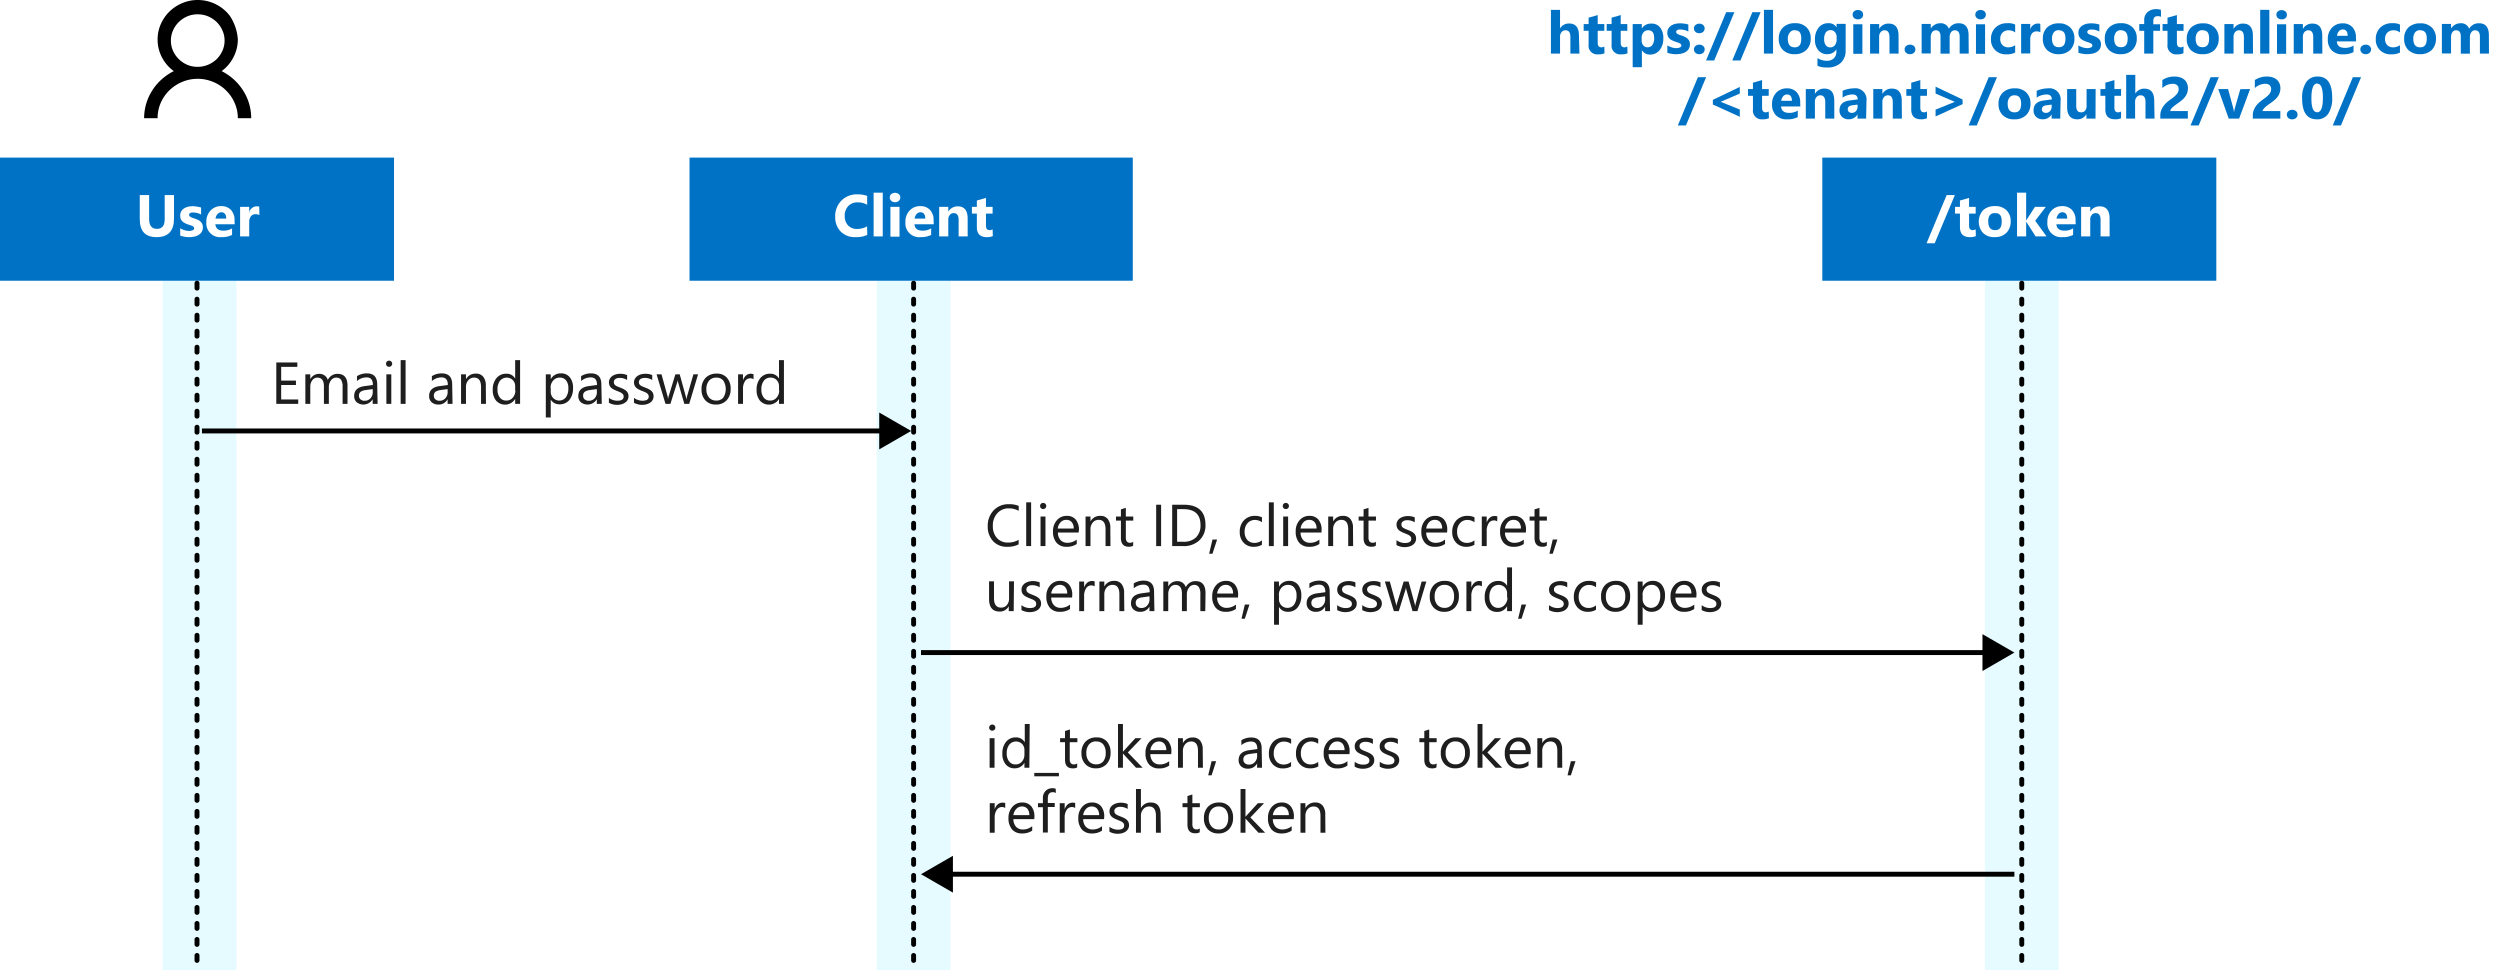 <svg xmlns="http://www.w3.org/2000/svg" viewBox="0 0 507.6 197">
  <title>v2-oauth-ropc</title>
  <g id="Shapes">
    <rect width="507.6" height="197" fill="#fff"/>
    <rect x="403" y="57" width="15" height="140" fill="#50e6ff" opacity="0.15"/>
    <rect x="178" y="57" width="15" height="140" fill="#50e6ff" opacity="0.15"/>
    <rect x="33" y="57" width="15" height="140" fill="#50e6ff" opacity="0.15"/>
    <rect y="32" width="80" height="25" fill="#0072c6"/>
    <rect x="140" y="32" width="90" height="25" fill="#0072c6"/>
    <rect x="370" y="32" width="80" height="25" fill="#0072c6"/>
    <g>
      <line x1="41" y1="87.5" x2="179.62" y2="87.5" fill="none" stroke="#000" stroke-miterlimit="10"/>
      <polygon points="178.52 91.24 185 87.5 178.52 83.76 178.52 91.24"/>
    </g>
    <g>
      <line x1="187" y1="132.5" x2="403.62" y2="132.5" fill="none" stroke="#000" stroke-miterlimit="10"/>
      <polygon points="402.52 136.24 409 132.5 402.52 128.76 402.52 136.24"/>
    </g>
    <g>
      <line x1="192.38" y1="177.5" x2="409" y2="177.5" fill="none" stroke="#000" stroke-miterlimit="10"/>
      <polygon points="193.48 181.24 187 177.5 193.48 173.76 193.48 181.24"/>
    </g>
    <path d="M48.29,8a7.82,7.82,0,0,1-.88,3.6A8,8,0,0,1,45,14.44a11,11,0,0,1,4.4,4A10.37,10.37,0,0,1,51,24H48.29a7.56,7.56,0,0,0-.65-3.1,8.08,8.08,0,0,0-4.34-4.26,8.15,8.15,0,0,0-6.33,0,8.34,8.34,0,0,0-2.59,1.71,8.1,8.1,0,0,0-1.75,2.55A7.56,7.56,0,0,0,32,24H29.26a10.5,10.5,0,0,1,1.64-5.61,10.41,10.41,0,0,1,1.9-2.25,10.75,10.75,0,0,1,2.49-1.7,8,8,0,0,1-2.43-2.84A7.69,7.69,0,0,1,32,8a7.56,7.56,0,0,1,.65-3.1,8.1,8.1,0,0,1,1.75-2.55A8.34,8.34,0,0,1,37,.64,7.87,7.87,0,0,1,40.13,0a8.25,8.25,0,0,1,3.68.86,8.07,8.07,0,0,1,2.88,2.39A9.86,9.86,0,0,1,48.29,8Zm-8.16,5.57a5.41,5.41,0,0,0,2.11-.42A5.75,5.75,0,0,0,44,12a5.59,5.59,0,0,0,1.16-1.69,5,5,0,0,0,.44-2.07,5,5,0,0,0-.44-2.06A5.51,5.51,0,0,0,44,4.48a5.75,5.75,0,0,0-1.73-1.15,5.41,5.41,0,0,0-2.11-.42A5.33,5.33,0,0,0,38,3.33,5.7,5.7,0,0,0,36.3,4.48a5.37,5.37,0,0,0-1.17,1.7,5,5,0,0,0-.43,2.06,5,5,0,0,0,.43,2.07A5.44,5.44,0,0,0,36.3,12,5.7,5.7,0,0,0,38,13.15,5.33,5.33,0,0,0,40.13,13.57Z"/>
    <path d="M410.5,195.5a.5.5,0,0,1-.5-.5v-1a.5.5,0,0,1,1,0v1A.5.5,0,0,1,410.5,195.5Zm0-3.25a.5.5,0,0,1-.5-.5v-1a.5.5,0,0,1,1,0v1A.5.5,0,0,1,410.5,192.25Zm0-3.25a.5.5,0,0,1-.5-.5v-1a.5.5,0,0,1,1,0v1A.5.5,0,0,1,410.5,189Zm0-3.25a.5.5,0,0,1-.5-.5v-1a.5.5,0,0,1,1,0v1A.5.5,0,0,1,410.5,185.75Zm0-3.25a.5.5,0,0,1-.5-.5v-1a.5.5,0,0,1,1,0v1A.5.5,0,0,1,410.5,182.5Zm0-3.25a.5.5,0,0,1-.5-.5v-1a.5.5,0,0,1,1,0v1A.5.5,0,0,1,410.5,179.25Zm0-3.25a.5.5,0,0,1-.5-.5v-1a.5.5,0,0,1,1,0v1A.5.5,0,0,1,410.5,176Zm0-3.25a.5.5,0,0,1-.5-.5v-1a.5.5,0,0,1,1,0v1A.5.5,0,0,1,410.5,172.75Zm0-3.25a.5.5,0,0,1-.5-.5v-1a.5.5,0,0,1,1,0v1A.5.5,0,0,1,410.5,169.5Zm0-3.25a.5.5,0,0,1-.5-.5v-1a.5.5,0,0,1,1,0v1A.5.5,0,0,1,410.5,166.25Zm0-3.25a.5.5,0,0,1-.5-.5v-1a.5.5,0,0,1,1,0v1A.5.5,0,0,1,410.5,163Zm0-3.25a.5.5,0,0,1-.5-.5v-1a.5.5,0,0,1,1,0v1A.5.5,0,0,1,410.5,159.75Zm0-3.25a.5.5,0,0,1-.5-.5v-1a.5.5,0,0,1,1,0v1A.5.5,0,0,1,410.5,156.5Zm0-3.25a.5.5,0,0,1-.5-.5v-1a.5.5,0,0,1,1,0v1A.5.5,0,0,1,410.5,153.25Zm0-3.25a.5.5,0,0,1-.5-.5v-1a.5.5,0,0,1,1,0v1A.5.5,0,0,1,410.5,150Zm0-3.25a.5.5,0,0,1-.5-.5v-1a.5.5,0,0,1,1,0v1A.5.5,0,0,1,410.5,146.75Zm0-3.25a.5.5,0,0,1-.5-.5v-1a.5.5,0,0,1,1,0v1A.5.5,0,0,1,410.5,143.5Zm0-3.25a.5.5,0,0,1-.5-.5v-1a.5.5,0,0,1,1,0v1A.5.5,0,0,1,410.5,140.25Zm0-3.25a.5.5,0,0,1-.5-.5v-1a.5.5,0,0,1,1,0v1A.5.5,0,0,1,410.5,137Zm0-3.25a.5.5,0,0,1-.5-.5v-1a.5.5,0,0,1,1,0v1A.5.5,0,0,1,410.5,133.75Zm0-3.25a.5.5,0,0,1-.5-.5v-1a.5.5,0,0,1,1,0v1A.5.5,0,0,1,410.5,130.5Zm0-3.25a.5.5,0,0,1-.5-.5v-1a.5.5,0,0,1,1,0v1A.5.5,0,0,1,410.5,127.25Zm0-3.25a.5.5,0,0,1-.5-.5v-1a.5.5,0,0,1,1,0v1A.5.5,0,0,1,410.5,124Zm0-3.25a.5.5,0,0,1-.5-.5v-1a.5.5,0,0,1,1,0v1A.5.5,0,0,1,410.5,120.75Zm0-3.25a.5.5,0,0,1-.5-.5v-1a.5.5,0,0,1,1,0v1A.5.5,0,0,1,410.5,117.5Zm0-3.25a.5.5,0,0,1-.5-.5v-1a.5.5,0,0,1,1,0v1A.5.5,0,0,1,410.5,114.25Zm0-3.25a.5.5,0,0,1-.5-.5v-1a.5.5,0,0,1,1,0v1A.5.5,0,0,1,410.5,111Zm0-3.25a.5.5,0,0,1-.5-.5v-1a.5.5,0,0,1,1,0v1A.5.5,0,0,1,410.5,107.75Zm0-3.25a.5.5,0,0,1-.5-.5v-1a.5.5,0,0,1,1,0v1A.5.5,0,0,1,410.5,104.5Zm0-3.25a.5.5,0,0,1-.5-.5v-1a.5.5,0,0,1,1,0v1A.5.5,0,0,1,410.5,101.25Zm0-3.25a.5.5,0,0,1-.5-.5v-1a.5.5,0,0,1,1,0v1A.5.5,0,0,1,410.5,98Zm0-3.25a.5.5,0,0,1-.5-.5v-1a.5.5,0,0,1,1,0v1A.5.5,0,0,1,410.5,94.75Zm0-3.25a.5.5,0,0,1-.5-.5V90a.5.5,0,0,1,1,0v1A.5.5,0,0,1,410.5,91.5Zm0-3.25a.5.5,0,0,1-.5-.5v-1a.5.5,0,0,1,1,0v1A.5.5,0,0,1,410.5,88.25Zm0-3.25a.5.5,0,0,1-.5-.5v-1a.5.5,0,0,1,1,0v1A.5.5,0,0,1,410.5,85Zm0-3.25a.5.5,0,0,1-.5-.5v-1a.5.5,0,0,1,1,0v1A.5.5,0,0,1,410.5,81.75Zm0-3.25a.5.5,0,0,1-.5-.5V77a.5.5,0,0,1,1,0v1A.5.5,0,0,1,410.5,78.5Zm0-3.25a.5.5,0,0,1-.5-.5v-1a.5.5,0,0,1,1,0v1A.5.5,0,0,1,410.5,75.25Zm0-3.25a.5.5,0,0,1-.5-.5v-1a.5.5,0,0,1,1,0v1A.5.5,0,0,1,410.5,72Zm0-3.25a.5.5,0,0,1-.5-.5v-1a.5.5,0,0,1,1,0v1A.5.5,0,0,1,410.5,68.75Zm0-3.25a.5.5,0,0,1-.5-.5V64a.5.5,0,0,1,1,0v1A.5.5,0,0,1,410.5,65.5Zm0-3.25a.5.5,0,0,1-.5-.5v-1a.5.5,0,0,1,1,0v1A.5.5,0,0,1,410.5,62.25Zm0-3.25a.5.5,0,0,1-.5-.5v-1a.5.5,0,0,1,1,0v1A.5.5,0,0,1,410.5,59Z"/>
    <path d="M185.5,195.5a.5.5,0,0,1-.5-.5v-1a.5.5,0,0,1,1,0v1A.5.5,0,0,1,185.5,195.5Zm0-3.25a.5.5,0,0,1-.5-.5v-1a.5.5,0,0,1,1,0v1A.5.5,0,0,1,185.5,192.25Zm0-3.25a.5.5,0,0,1-.5-.5v-1a.5.5,0,0,1,1,0v1A.5.5,0,0,1,185.5,189Zm0-3.25a.5.5,0,0,1-.5-.5v-1a.5.5,0,0,1,1,0v1A.5.5,0,0,1,185.5,185.75Zm0-3.25a.5.5,0,0,1-.5-.5v-1a.5.5,0,0,1,1,0v1A.5.5,0,0,1,185.5,182.5Zm0-3.25a.5.5,0,0,1-.5-.5v-1a.5.5,0,0,1,1,0v1A.5.5,0,0,1,185.5,179.25Zm0-3.25a.5.5,0,0,1-.5-.5v-1a.5.5,0,0,1,1,0v1A.5.5,0,0,1,185.5,176Zm0-3.25a.5.5,0,0,1-.5-.5v-1a.5.5,0,0,1,1,0v1A.5.5,0,0,1,185.5,172.75Zm0-3.25a.5.5,0,0,1-.5-.5v-1a.5.5,0,0,1,1,0v1A.5.5,0,0,1,185.5,169.5Zm0-3.25a.5.5,0,0,1-.5-.5v-1a.5.5,0,0,1,1,0v1A.5.5,0,0,1,185.5,166.25Zm0-3.25a.5.5,0,0,1-.5-.5v-1a.5.5,0,0,1,1,0v1A.5.5,0,0,1,185.5,163Zm0-3.25a.5.5,0,0,1-.5-.5v-1a.5.5,0,0,1,1,0v1A.5.5,0,0,1,185.5,159.75Zm0-3.25a.5.5,0,0,1-.5-.5v-1a.5.5,0,0,1,1,0v1A.5.5,0,0,1,185.5,156.5Zm0-3.25a.5.5,0,0,1-.5-.5v-1a.5.5,0,0,1,1,0v1A.5.5,0,0,1,185.5,153.25Zm0-3.25a.5.5,0,0,1-.5-.5v-1a.5.5,0,0,1,1,0v1A.5.5,0,0,1,185.5,150Zm0-3.25a.5.5,0,0,1-.5-.5v-1a.5.5,0,0,1,1,0v1A.5.5,0,0,1,185.5,146.75Zm0-3.25a.5.5,0,0,1-.5-.5v-1a.5.5,0,0,1,1,0v1A.5.5,0,0,1,185.5,143.5Zm0-3.25a.5.5,0,0,1-.5-.5v-1a.5.5,0,0,1,1,0v1A.5.5,0,0,1,185.5,140.25Zm0-3.25a.5.5,0,0,1-.5-.5v-1a.5.5,0,0,1,1,0v1A.5.5,0,0,1,185.5,137Zm0-3.25a.5.5,0,0,1-.5-.5v-1a.5.5,0,0,1,1,0v1A.5.5,0,0,1,185.5,133.75Zm0-3.25a.5.5,0,0,1-.5-.5v-1a.5.5,0,0,1,1,0v1A.5.5,0,0,1,185.5,130.5Zm0-3.25a.5.5,0,0,1-.5-.5v-1a.5.5,0,0,1,1,0v1A.5.5,0,0,1,185.5,127.25Zm0-3.25a.5.5,0,0,1-.5-.5v-1a.5.5,0,0,1,1,0v1A.5.5,0,0,1,185.5,124Zm0-3.25a.5.5,0,0,1-.5-.5v-1a.5.5,0,0,1,1,0v1A.5.5,0,0,1,185.5,120.75Zm0-3.25a.5.5,0,0,1-.5-.5v-1a.5.5,0,0,1,1,0v1A.5.5,0,0,1,185.5,117.5Zm0-3.25a.5.5,0,0,1-.5-.5v-1a.5.5,0,0,1,1,0v1A.5.5,0,0,1,185.5,114.25Zm0-3.25a.5.5,0,0,1-.5-.5v-1a.5.5,0,0,1,1,0v1A.5.5,0,0,1,185.5,111Zm0-3.25a.5.5,0,0,1-.5-.5v-1a.5.5,0,0,1,1,0v1A.5.5,0,0,1,185.5,107.75Zm0-3.25a.5.5,0,0,1-.5-.5v-1a.5.5,0,0,1,1,0v1A.5.5,0,0,1,185.5,104.5Zm0-3.25a.5.5,0,0,1-.5-.5v-1a.5.5,0,0,1,1,0v1A.5.5,0,0,1,185.5,101.25Zm0-3.25a.5.5,0,0,1-.5-.5v-1a.5.5,0,0,1,1,0v1A.5.5,0,0,1,185.5,98Zm0-3.25a.5.5,0,0,1-.5-.5v-1a.5.5,0,0,1,1,0v1A.5.5,0,0,1,185.5,94.75Zm0-3.25a.5.5,0,0,1-.5-.5V90a.5.5,0,0,1,1,0v1A.5.5,0,0,1,185.5,91.5Zm0-3.25a.5.5,0,0,1-.5-.5v-1a.5.5,0,0,1,1,0v1A.5.5,0,0,1,185.5,88.25Zm0-3.25a.5.5,0,0,1-.5-.5v-1a.5.5,0,0,1,1,0v1A.5.5,0,0,1,185.5,85Zm0-3.25a.5.5,0,0,1-.5-.5v-1a.5.5,0,0,1,1,0v1A.5.5,0,0,1,185.5,81.75Zm0-3.25a.5.5,0,0,1-.5-.5V77a.5.5,0,0,1,1,0v1A.5.5,0,0,1,185.5,78.5Zm0-3.25a.5.5,0,0,1-.5-.5v-1a.5.5,0,0,1,1,0v1A.5.5,0,0,1,185.5,75.25Zm0-3.25a.5.5,0,0,1-.5-.5v-1a.5.5,0,0,1,1,0v1A.5.5,0,0,1,185.5,72Zm0-3.25a.5.5,0,0,1-.5-.5v-1a.5.5,0,0,1,1,0v1A.5.5,0,0,1,185.5,68.75Zm0-3.25a.5.5,0,0,1-.5-.5V64a.5.5,0,0,1,1,0v1A.5.5,0,0,1,185.5,65.5Zm0-3.25a.5.5,0,0,1-.5-.5v-1a.5.5,0,0,1,1,0v1A.5.5,0,0,1,185.5,62.25Zm0-3.25a.5.5,0,0,1-.5-.5v-1a.5.5,0,0,1,1,0v1A.5.5,0,0,1,185.5,59Z"/>
    <path d="M40,195.5a.5.5,0,0,1-.5-.5v-1a.5.5,0,0,1,1,0v1A.5.5,0,0,1,40,195.5Zm0-3.25a.5.5,0,0,1-.5-.5v-1a.5.5,0,0,1,1,0v1A.5.5,0,0,1,40,192.25ZM40,189a.5.5,0,0,1-.5-.5v-1a.5.5,0,0,1,1,0v1A.5.5,0,0,1,40,189Zm0-3.25a.5.5,0,0,1-.5-.5v-1a.5.5,0,0,1,1,0v1A.5.5,0,0,1,40,185.75Zm0-3.25a.5.5,0,0,1-.5-.5v-1a.5.5,0,0,1,1,0v1A.5.5,0,0,1,40,182.5Zm0-3.25a.5.5,0,0,1-.5-.5v-1a.5.5,0,0,1,1,0v1A.5.5,0,0,1,40,179.25ZM40,176a.5.5,0,0,1-.5-.5v-1a.5.5,0,0,1,1,0v1A.5.5,0,0,1,40,176Zm0-3.25a.5.5,0,0,1-.5-.5v-1a.5.5,0,0,1,1,0v1A.5.5,0,0,1,40,172.75Zm0-3.25a.5.5,0,0,1-.5-.5v-1a.5.5,0,0,1,1,0v1A.5.5,0,0,1,40,169.5Zm0-3.25a.5.5,0,0,1-.5-.5v-1a.5.5,0,0,1,1,0v1A.5.5,0,0,1,40,166.25ZM40,163a.5.5,0,0,1-.5-.5v-1a.5.5,0,0,1,1,0v1A.5.5,0,0,1,40,163Zm0-3.25a.5.5,0,0,1-.5-.5v-1a.5.5,0,0,1,1,0v1A.5.5,0,0,1,40,159.75Zm0-3.25a.5.5,0,0,1-.5-.5v-1a.5.5,0,0,1,1,0v1A.5.5,0,0,1,40,156.5Zm0-3.25a.5.5,0,0,1-.5-.5v-1a.5.5,0,0,1,1,0v1A.5.5,0,0,1,40,153.25ZM40,150a.5.5,0,0,1-.5-.5v-1a.5.5,0,0,1,1,0v1A.5.5,0,0,1,40,150Zm0-3.25a.5.5,0,0,1-.5-.5v-1a.5.5,0,0,1,1,0v1A.5.5,0,0,1,40,146.75Zm0-3.25a.5.5,0,0,1-.5-.5v-1a.5.5,0,0,1,1,0v1A.5.5,0,0,1,40,143.5Zm0-3.25a.5.5,0,0,1-.5-.5v-1a.5.5,0,0,1,1,0v1A.5.5,0,0,1,40,140.25ZM40,137a.5.5,0,0,1-.5-.5v-1a.5.5,0,0,1,1,0v1A.5.5,0,0,1,40,137Zm0-3.25a.5.5,0,0,1-.5-.5v-1a.5.5,0,0,1,1,0v1A.5.5,0,0,1,40,133.75Zm0-3.25a.5.5,0,0,1-.5-.5v-1a.5.5,0,0,1,1,0v1A.5.5,0,0,1,40,130.5Zm0-3.25a.5.5,0,0,1-.5-.5v-1a.5.5,0,0,1,1,0v1A.5.5,0,0,1,40,127.25ZM40,124a.5.5,0,0,1-.5-.5v-1a.5.5,0,0,1,1,0v1A.5.5,0,0,1,40,124Zm0-3.25a.5.5,0,0,1-.5-.5v-1a.5.5,0,0,1,1,0v1A.5.5,0,0,1,40,120.75Zm0-3.25a.5.5,0,0,1-.5-.5v-1a.5.5,0,0,1,1,0v1A.5.5,0,0,1,40,117.5Zm0-3.25a.5.5,0,0,1-.5-.5v-1a.5.5,0,0,1,1,0v1A.5.5,0,0,1,40,114.25ZM40,111a.5.5,0,0,1-.5-.5v-1a.5.5,0,0,1,1,0v1A.5.5,0,0,1,40,111Zm0-3.25a.5.5,0,0,1-.5-.5v-1a.5.5,0,0,1,1,0v1A.5.5,0,0,1,40,107.75Zm0-3.25a.5.5,0,0,1-.5-.5v-1a.5.5,0,0,1,1,0v1A.5.5,0,0,1,40,104.5Zm0-3.25a.5.5,0,0,1-.5-.5v-1a.5.5,0,0,1,1,0v1A.5.5,0,0,1,40,101.25ZM40,98a.5.5,0,0,1-.5-.5v-1a.5.5,0,0,1,1,0v1A.5.5,0,0,1,40,98Zm0-3.25a.5.5,0,0,1-.5-.5v-1a.5.5,0,0,1,1,0v1A.5.5,0,0,1,40,94.75Zm0-3.25a.5.5,0,0,1-.5-.5V90a.5.5,0,0,1,1,0v1A.5.5,0,0,1,40,91.5Zm0-3.25a.5.5,0,0,1-.5-.5v-1a.5.5,0,0,1,1,0v1A.5.5,0,0,1,40,88.25ZM40,85a.5.5,0,0,1-.5-.5v-1a.5.5,0,0,1,1,0v1A.5.5,0,0,1,40,85Zm0-3.25a.5.5,0,0,1-.5-.5v-1a.5.5,0,0,1,1,0v1A.5.5,0,0,1,40,81.75Zm0-3.25a.5.5,0,0,1-.5-.5V77a.5.5,0,0,1,1,0v1A.5.5,0,0,1,40,78.5Zm0-3.25a.5.5,0,0,1-.5-.5v-1a.5.5,0,0,1,1,0v1A.5.5,0,0,1,40,75.25ZM40,72a.5.5,0,0,1-.5-.5v-1a.5.5,0,0,1,1,0v1A.5.5,0,0,1,40,72Zm0-3.25a.5.5,0,0,1-.5-.5v-1a.5.5,0,0,1,1,0v1A.5.5,0,0,1,40,68.75Zm0-3.25a.5.5,0,0,1-.5-.5V64a.5.5,0,0,1,1,0v1A.5.5,0,0,1,40,65.5Zm0-3.25a.5.5,0,0,1-.5-.5v-1a.5.5,0,0,1,1,0v1A.5.5,0,0,1,40,62.25ZM40,59a.5.5,0,0,1-.5-.5v-1a.5.5,0,0,1,1,0v1A.5.5,0,0,1,40,59Z"/>
  </g>
  <g id="Text">
    <g>
      <path d="M35.33,44.36c0,2.52-1.17,3.79-3.53,3.79s-3.42-1.24-3.42-3.7V39.6h1.9v4.87q0,2,1.59,2c1.05,0,1.57-.65,1.57-2V39.6h1.89Z" fill="#fff"/>
      <path d="M36.59,47.84v-1.5a3.5,3.5,0,0,0,.91.41,3,3,0,0,0,.85.14,1.84,1.84,0,0,0,.78-.14.43.43,0,0,0,.29-.41.39.39,0,0,0-.13-.29,1.33,1.33,0,0,0-.33-.21c-.14-.05-.29-.11-.45-.15l-.46-.16a4.68,4.68,0,0,1-.63-.29,2.45,2.45,0,0,1-.46-.36,1.64,1.64,0,0,1-.28-.48,2,2,0,0,1-.09-.64,1.6,1.6,0,0,1,.22-.86,1.75,1.75,0,0,1,.58-.6,2.74,2.74,0,0,1,.84-.34,4.55,4.55,0,0,1,1.79,0,7.78,7.78,0,0,1,.81.17v1.43a2.94,2.94,0,0,0-.76-.3,3.06,3.06,0,0,0-.78-.11,1.34,1.34,0,0,0-.35,0,1.15,1.15,0,0,0-.28.09.43.43,0,0,0-.19.16.34.34,0,0,0-.07.22.4.4,0,0,0,.1.28.88.88,0,0,0,.28.2,2,2,0,0,0,.37.15l.42.14a7.13,7.13,0,0,1,.67.28,1.94,1.94,0,0,1,.51.36,1.58,1.58,0,0,1,.33.48,1.82,1.82,0,0,1,.11.66,1.76,1.76,0,0,1-.23.91,1.81,1.81,0,0,1-.62.61,2.66,2.66,0,0,1-.88.35,5,5,0,0,1-1,.11A5.41,5.41,0,0,1,36.59,47.84Z" fill="#fff"/>
      <path d="M47.65,45.53H43.73c.07.87.62,1.3,1.65,1.3a3.23,3.23,0,0,0,1.74-.46V47.7a4.5,4.5,0,0,1-2.16.45,2.8,2.8,0,0,1-3.06-3.06,3.19,3.19,0,0,1,.87-2.36,2.87,2.87,0,0,1,2.13-.88,2.63,2.63,0,0,1,2,.78,3,3,0,0,1,.72,2.12Zm-1.72-1.14c0-.86-.35-1.29-1-1.29a1,1,0,0,0-.77.37,1.68,1.68,0,0,0-.4.92Z" fill="#fff"/>
      <path d="M52.66,43.67a1.61,1.61,0,0,0-.78-.18,1.14,1.14,0,0,0-.94.44,1.92,1.92,0,0,0-.34,1.2V48H48.75V42H50.6v1.11h0a1.61,1.61,0,0,1,1.59-1.22,1.32,1.32,0,0,1,.45.07Z" fill="#fff"/>
    </g>
    <g>
      <path d="M176.09,47.7a5.46,5.46,0,0,1-2.4.45,4,4,0,0,1-3-1.14,4.16,4.16,0,0,1-1.11-3,4.46,4.46,0,0,1,1.25-3.27A4.36,4.36,0,0,1,174,39.46a5.94,5.94,0,0,1,2.07.31v1.82a3.62,3.62,0,0,0-1.92-.5,2.54,2.54,0,0,0-1.91.74,2.79,2.79,0,0,0-.73,2,2.69,2.69,0,0,0,.69,1.94,2.43,2.43,0,0,0,1.85.72,3.92,3.92,0,0,0,2-.54Z" fill="#fff"/>
      <path d="M179.23,48h-1.85V39.12h1.85Z" fill="#fff"/>
      <path d="M181.72,41.05a1.05,1.05,0,0,1-.76-.28.88.88,0,0,1-.3-.68.87.87,0,0,1,.3-.68,1.26,1.26,0,0,1,1.53,0,.87.87,0,0,1,.3.68.89.89,0,0,1-.3.69A1.08,1.08,0,0,1,181.72,41.05Zm.92,7h-1.85V42h1.85Z" fill="#fff"/>
      <path d="M189.59,45.53h-3.92c.07.87.61,1.3,1.65,1.3a3.23,3.23,0,0,0,1.74-.46V47.7a4.56,4.56,0,0,1-2.16.45,2.8,2.8,0,0,1-3.06-3.06,3.19,3.19,0,0,1,.87-2.36,2.85,2.85,0,0,1,2.13-.88,2.63,2.63,0,0,1,2,.78,3,3,0,0,1,.72,2.12Zm-1.72-1.14c0-.86-.35-1.29-1-1.29a1,1,0,0,0-.77.37,1.68,1.68,0,0,0-.4.92Z" fill="#fff"/>
      <path d="M196.48,48h-1.84V44.67c0-.93-.33-1.4-1-1.4a1,1,0,0,0-.79.37,1.4,1.4,0,0,0-.31.94V48h-1.85V42h1.85v1h0a2.13,2.13,0,0,1,1.93-1.1c1.33,0,2,.83,2,2.48Z" fill="#fff"/>
      <path d="M201.58,47.93a2.83,2.83,0,0,1-1.24.22c-1.31,0-2-.68-2-2V43.37h-1V42h1V40.71l1.85-.53V42h1.35v1.37h-1.35v2.42c0,.63.25.94.74.94a1.31,1.31,0,0,0,.61-.17Z" fill="#fff"/>
    </g>
    <g>
      <path d="M396.92,39.6l-4.1,9.79h-1.65l4.08-9.79Z" fill="#fff"/>
      <path d="M401.18,47.93a2.75,2.75,0,0,1-1.23.22c-1.31,0-2-.68-2-2V43.37h-1V42h1V40.71l1.85-.53V42h1.34v1.37h-1.34v2.42c0,.63.24.94.74.94a1.24,1.24,0,0,0,.6-.17Z" fill="#fff"/>
      <path d="M405,48.15a3.23,3.23,0,0,1-2.36-.84,3.49,3.49,0,0,1,0-4.62,3.38,3.38,0,0,1,2.41-.84,3.2,3.2,0,0,1,2.35.84,3,3,0,0,1,.85,2.23,3.2,3.2,0,0,1-.88,2.36A3.24,3.24,0,0,1,405,48.15Zm0-4.88a1.23,1.23,0,0,0-1,.45A2,2,0,0,0,403.7,45c0,1.15.47,1.73,1.4,1.73s1.33-.59,1.33-1.78S406,43.27,405.09,43.27Z" fill="#fff"/>
      <path d="M415.53,48h-2.22l-1.92-3h0v3h-1.85V39.12h1.85v5.65h0L413.18,42h2.2l-2.15,2.82Z" fill="#fff"/>
      <path d="M421.45,45.53h-3.92c.06.87.61,1.3,1.65,1.3a3.23,3.23,0,0,0,1.74-.46V47.7a4.56,4.56,0,0,1-2.16.45,2.8,2.8,0,0,1-3.06-3.06,3.19,3.19,0,0,1,.87-2.36,2.84,2.84,0,0,1,2.13-.88,2.63,2.63,0,0,1,2,.78,3,3,0,0,1,.72,2.12Zm-1.72-1.14c0-.86-.35-1.29-1-1.29a1,1,0,0,0-.77.37,1.68,1.68,0,0,0-.4.92Z" fill="#fff"/>
      <path d="M428.34,48H426.5V44.67c0-.93-.33-1.4-1-1.4a1,1,0,0,0-.79.37,1.4,1.4,0,0,0-.31.94V48h-1.85V42h1.85v1h0a2.13,2.13,0,0,1,1.93-1.1c1.33,0,2,.83,2,2.48Z" fill="#fff"/>
    </g>
    <g>
      <path d="M60.55,82H56.1V73.6h4.27v.89H57.09v2.79h3v.89h-3v2.94h3.46Z" fill="#1e1e1e"/>
      <path d="M70.56,82h-1V78.55a2.57,2.57,0,0,0-.31-1.44,1.17,1.17,0,0,0-1-.44,1.3,1.3,0,0,0-1.05.56,2.2,2.2,0,0,0-.43,1.35V82h-1V78.44c0-1.18-.45-1.77-1.36-1.77a1.27,1.27,0,0,0-1,.53A2.2,2.2,0,0,0,63,78.58V82H62V76h1v1h0a2,2,0,0,1,1.86-1.09,1.73,1.73,0,0,1,1.7,1.24,2.14,2.14,0,0,1,2-1.24c1.32,0,2,.81,2,2.44Z" fill="#1e1e1e"/>
      <path d="M76.67,82h-1v-.94h0a2.2,2.2,0,0,1-3.25.61,1.65,1.65,0,0,1-.51-1.26c0-1.12.66-1.78,2-2l1.8-.25q0-1.53-1.23-1.53a2.91,2.91,0,0,0-2,.74v-1a3.76,3.76,0,0,1,2-.56c1.41,0,2.11.75,2.11,2.24Zm-1-3-1.44.2a2.37,2.37,0,0,0-1,.34.93.93,0,0,0-.34.84.89.89,0,0,0,.31.71,1.2,1.2,0,0,0,.84.28,1.53,1.53,0,0,0,1.18-.5,1.79,1.79,0,0,0,.46-1.27Z" fill="#1e1e1e"/>
      <path d="M79,74.48a.61.61,0,0,1-.62-.62.61.61,0,0,1,.18-.45.59.59,0,0,1,.44-.18.6.6,0,0,1,.44.18.58.58,0,0,1,.19.45.56.56,0,0,1-.19.43A.58.58,0,0,1,79,74.48ZM79.45,82h-1V76h1Z" fill="#1e1e1e"/>
      <path d="M82.35,82h-1V73.12h1Z" fill="#1e1e1e"/>
      <path d="M91.88,82h-1v-.94h0a2,2,0,0,1-1.84,1.08,2,2,0,0,1-1.4-.47,1.65,1.65,0,0,1-.51-1.26c0-1.12.66-1.78,2-2l1.8-.25c0-1-.41-1.53-1.24-1.53a2.94,2.94,0,0,0-2,.74v-1a3.76,3.76,0,0,1,2-.56c1.41,0,2.12.75,2.12,2.24Zm-1-3-1.45.2a2.48,2.48,0,0,0-1,.34,1,1,0,0,0-.34.84.9.9,0,0,0,.32.71,1.18,1.18,0,0,0,.83.28,1.51,1.51,0,0,0,1.18-.5,1.8,1.8,0,0,0,.47-1.27Z" fill="#1e1e1e"/>
      <path d="M98.67,82h-1V78.58c0-1.28-.47-1.91-1.4-1.91a1.52,1.52,0,0,0-1.19.54,2,2,0,0,0-.47,1.37V82h-1V76h1v1h0a2.17,2.17,0,0,1,2-1.14,1.83,1.83,0,0,1,1.51.64,2.79,2.79,0,0,1,.52,1.83Z" fill="#1e1e1e"/>
      <path d="M105.6,82h-1V81h0a2.42,2.42,0,0,1-3.87.35,3.28,3.28,0,0,1-.68-2.19,3.57,3.57,0,0,1,.75-2.38,2.48,2.48,0,0,1,2-.9,1.93,1.93,0,0,1,1.8,1h0V73.12h1Zm-1-2.71V78.4a1.73,1.73,0,0,0-.48-1.23,1.78,1.78,0,0,0-2.6.14,2.81,2.81,0,0,0-.51,1.78,2.54,2.54,0,0,0,.49,1.64,1.57,1.57,0,0,0,1.3.6,1.63,1.63,0,0,0,1.3-.58A2.16,2.16,0,0,0,104.64,79.29Z" fill="#1e1e1e"/>
      <path d="M111.82,81.13h0v3.63h-1V76h1v1h0a2.27,2.27,0,0,1,2.07-1.19,2.18,2.18,0,0,1,1.81.81,3.27,3.27,0,0,1,.65,2.15,3.73,3.73,0,0,1-.73,2.42,2.45,2.45,0,0,1-2,.9A2,2,0,0,1,111.82,81.13Zm0-2.42v.84a1.78,1.78,0,0,0,.49,1.26,1.72,1.72,0,0,0,2.59-.15,3,3,0,0,0,.5-1.85,2.47,2.47,0,0,0-.46-1.57,1.54,1.54,0,0,0-1.26-.57,1.7,1.7,0,0,0-1.35.58A2.15,2.15,0,0,0,111.79,78.71Z" fill="#1e1e1e"/>
      <path d="M122.18,82h-1v-.94h0a2.2,2.2,0,0,1-3.25.61,1.65,1.65,0,0,1-.51-1.26c0-1.12.66-1.78,2-2l1.8-.25q0-1.53-1.23-1.53a2.91,2.91,0,0,0-2,.74v-1a3.76,3.76,0,0,1,2-.56c1.41,0,2.11.75,2.11,2.24Zm-1-3-1.44.2a2.37,2.37,0,0,0-1,.34.93.93,0,0,0-.34.84.89.89,0,0,0,.31.71,1.2,1.2,0,0,0,.84.28,1.53,1.53,0,0,0,1.18-.5,1.79,1.79,0,0,0,.46-1.27Z" fill="#1e1e1e"/>
      <path d="M123.63,81.78v-1a2.82,2.82,0,0,0,1.73.58c.84,0,1.27-.28,1.27-.84a.76.76,0,0,0-.11-.41,1,1,0,0,0-.3-.29,1.94,1.94,0,0,0-.43-.24l-.54-.21c-.26-.11-.5-.21-.7-.32a2.22,2.22,0,0,1-.5-.36,1.35,1.35,0,0,1-.3-.46,1.62,1.62,0,0,1-.11-.61,1.39,1.39,0,0,1,.2-.74,1.67,1.67,0,0,1,.51-.55,2.49,2.49,0,0,1,.74-.33,3.56,3.56,0,0,1,2.24.16v1a2.7,2.7,0,0,0-1.52-.43,1.88,1.88,0,0,0-.49.06,1.4,1.4,0,0,0-.37.17,1,1,0,0,0-.24.27.77.77,0,0,0-.08.34.87.87,0,0,0,.08.39,1,1,0,0,0,.25.29,2.11,2.11,0,0,0,.4.22l.53.22a6.21,6.21,0,0,1,.72.31,2.82,2.82,0,0,1,.54.36,1.57,1.57,0,0,1,.34.47,1.46,1.46,0,0,1,.12.62,1.51,1.51,0,0,1-.2.78,1.58,1.58,0,0,1-.52.54,2.5,2.5,0,0,1-.76.33,3.68,3.68,0,0,1-.89.1A3.39,3.39,0,0,1,123.63,81.78Z" fill="#1e1e1e"/>
      <path d="M128.72,81.78v-1a2.84,2.84,0,0,0,1.73.58c.84,0,1.27-.28,1.27-.84a.76.76,0,0,0-.11-.41,1,1,0,0,0-.29-.29,2.28,2.28,0,0,0-.44-.24l-.53-.21a6.76,6.76,0,0,1-.7-.32,2.29,2.29,0,0,1-.51-.36,1.52,1.52,0,0,1-.3-.46,1.62,1.62,0,0,1-.11-.61,1.39,1.39,0,0,1,.2-.74,1.78,1.78,0,0,1,.51-.55,2.49,2.49,0,0,1,.74-.33,3.41,3.41,0,0,1,.85-.11,3.46,3.46,0,0,1,1.4.27v1a2.74,2.74,0,0,0-1.53-.43,1.75,1.75,0,0,0-.48.06,1.33,1.33,0,0,0-.38.17,1,1,0,0,0-.24.27.77.77,0,0,0-.08.34.87.87,0,0,0,.08.39,1,1,0,0,0,.25.29,2.11,2.11,0,0,0,.4.22l.53.22a6.21,6.21,0,0,1,.72.31,2.82,2.82,0,0,1,.54.36,1.41,1.41,0,0,1,.34.47,1.46,1.46,0,0,1,.12.62,1.42,1.42,0,0,1-.2.78,1.58,1.58,0,0,1-.52.54,2.5,2.5,0,0,1-.76.33,3.68,3.68,0,0,1-.89.1A3.41,3.41,0,0,1,128.72,81.78Z" fill="#1e1e1e"/>
      <path d="M141.74,76l-1.8,6h-1l-1.23-4.29a3,3,0,0,1-.1-.56h0a2.06,2.06,0,0,1-.13.54L136.12,82h-1l-1.81-6h1l1.25,4.51a4.55,4.55,0,0,1,.08.54h0a3.14,3.14,0,0,1,.11-.55l1.38-4.5h.88l1.24,4.52a3.36,3.36,0,0,1,.09.54h.05a2.61,2.61,0,0,1,.1-.54L140.79,76Z" fill="#1e1e1e"/>
      <path d="M145.36,82.14a2.79,2.79,0,0,1-2.13-.84,3.1,3.1,0,0,1-.79-2.23,3.21,3.21,0,0,1,.83-2.36,3,3,0,0,1,2.23-.85,2.66,2.66,0,0,1,2.09.83,3.28,3.28,0,0,1,.76,2.29,3.21,3.21,0,0,1-.82,2.3A2.85,2.85,0,0,1,145.36,82.14Zm.07-5.47a1.84,1.84,0,0,0-1.47.63,2.59,2.59,0,0,0-.54,1.74,2.46,2.46,0,0,0,.55,1.68,1.85,1.85,0,0,0,1.46.61,1.75,1.75,0,0,0,1.43-.6,3.23,3.23,0,0,0,0-3.45A1.73,1.73,0,0,0,145.43,76.67Z" fill="#1e1e1e"/>
      <path d="M153,77a1.18,1.18,0,0,0-.73-.19,1.23,1.23,0,0,0-1,.58,2.72,2.72,0,0,0-.41,1.58V82h-1V76h1v1.24h0a2,2,0,0,1,.62-1,1.43,1.43,0,0,1,.95-.36A1.41,1.41,0,0,1,153,76Z" fill="#1e1e1e"/>
      <path d="M159.17,82h-1V81h0a2.42,2.42,0,0,1-3.87.35,3.28,3.28,0,0,1-.68-2.19,3.57,3.57,0,0,1,.75-2.38,2.48,2.48,0,0,1,2-.9,1.93,1.93,0,0,1,1.8,1h0V73.12h1Zm-1-2.71V78.4a1.73,1.73,0,0,0-.48-1.23,1.62,1.62,0,0,0-1.22-.5,1.66,1.66,0,0,0-1.38.64,2.81,2.81,0,0,0-.5,1.78,2.54,2.54,0,0,0,.48,1.64,1.59,1.59,0,0,0,1.3.6,1.63,1.63,0,0,0,1.3-.58A2.11,2.11,0,0,0,158.21,79.29Z" fill="#1e1e1e"/>
    </g>
    <g>
      <path d="M206.82,110.53a4.89,4.89,0,0,1-2.32.49,3.73,3.73,0,0,1-2.87-1.15,4.26,4.26,0,0,1-1.08-3,4.51,4.51,0,0,1,1.21-3.26,4.12,4.12,0,0,1,3.08-1.24,4.91,4.91,0,0,1,2,.35v1a4.08,4.08,0,0,0-2-.5,3,3,0,0,0-2.35,1,3.62,3.62,0,0,0-.9,2.58,3.49,3.49,0,0,0,.84,2.45,2.89,2.89,0,0,0,2.21.91,4.2,4.2,0,0,0,2.19-.56Z" fill="#1e1e1e"/>
      <path d="M209.36,110.88h-1V102h1Z" fill="#1e1e1e"/>
      <path d="M211.8,103.36a.6.6,0,0,1-.44-.18.57.57,0,0,1-.18-.44.61.61,0,0,1,.18-.45.6.6,0,0,1,.44-.18.62.62,0,0,1,.63.63.6.6,0,0,1-.18.44A.61.61,0,0,1,211.8,103.36Zm.47,7.52h-1v-6h1Z" fill="#1e1e1e"/>
      <path d="M219,108.12H214.8a2.28,2.28,0,0,0,.54,1.55,1.87,1.87,0,0,0,1.42.54,3,3,0,0,0,1.86-.66v.9a3.5,3.5,0,0,1-2.09.57,2.56,2.56,0,0,1-2-.81,3.39,3.39,0,0,1-.73-2.3,3.29,3.29,0,0,1,.8-2.29,2.58,2.58,0,0,1,2-.88,2.27,2.27,0,0,1,1.82.76,3.2,3.2,0,0,1,.65,2.12Zm-1-.81a1.91,1.91,0,0,0-.4-1.3,1.39,1.39,0,0,0-1.1-.46,1.52,1.52,0,0,0-1.15.49,2.22,2.22,0,0,0-.59,1.27Z" fill="#1e1e1e"/>
      <path d="M225.47,110.88h-1v-3.42c0-1.27-.47-1.91-1.39-1.91a1.52,1.52,0,0,0-1.2.54,2,2,0,0,0-.47,1.37v3.42h-1v-6h1v1h0a2.17,2.17,0,0,1,2-1.14,1.83,1.83,0,0,1,1.51.64,2.79,2.79,0,0,1,.52,1.83Z" fill="#1e1e1e"/>
      <path d="M230.06,110.82a1.76,1.76,0,0,1-.89.19c-1,0-1.58-.58-1.58-1.76V105.7h-1v-.82h1v-1.46l1-.31v1.77h1.51v.82h-1.51v3.38a1.41,1.41,0,0,0,.21.87.81.81,0,0,0,.68.25.94.94,0,0,0,.62-.2Z" fill="#1e1e1e"/>
      <path d="M235.75,110.88h-1v-8.4h1Z" fill="#1e1e1e"/>
      <path d="M238,110.88v-8.4h2.32q4.44,0,4.44,4.1a4.12,4.12,0,0,1-1.23,3.12,4.59,4.59,0,0,1-3.31,1.18Zm1-7.51V110h1.26a3.56,3.56,0,0,0,2.57-.88,3.34,3.34,0,0,0,.92-2.51q0-3.22-3.44-3.23Z" fill="#1e1e1e"/>
      <path d="M247.12,109.55l-.94,2.88h-.68l.68-2.88Z" fill="#1e1e1e"/>
      <path d="M256.22,110.61a3.19,3.19,0,0,1-1.64.41,2.68,2.68,0,0,1-2.07-.83,3,3,0,0,1-.79-2.17,3.32,3.32,0,0,1,.85-2.38,3,3,0,0,1,2.27-.9,3.06,3.06,0,0,1,1.39.3v1a2.45,2.45,0,0,0-1.43-.47,2,2,0,0,0-1.51.66,2.51,2.51,0,0,0-.58,1.73,2.4,2.4,0,0,0,.55,1.67,1.91,1.91,0,0,0,1.48.6,2.39,2.39,0,0,0,1.48-.52Z" fill="#1e1e1e"/>
      <path d="M258.63,110.88h-1V102h1Z" fill="#1e1e1e"/>
      <path d="M261.07,103.36a.6.6,0,0,1-.44-.18.57.57,0,0,1-.18-.44.61.61,0,0,1,.18-.45.6.6,0,0,1,.44-.18.61.61,0,0,1,.45.18.62.62,0,0,1,0,.89A.61.61,0,0,1,261.07,103.36Zm.47,7.52h-1v-6h1Z" fill="#1e1e1e"/>
      <path d="M268.31,108.12h-4.24a2.28,2.28,0,0,0,.54,1.55,1.88,1.88,0,0,0,1.42.54,2.94,2.94,0,0,0,1.86-.66v.9a3.47,3.47,0,0,1-2.09.57,2.56,2.56,0,0,1-2-.81,3.39,3.39,0,0,1-.72-2.3,3.29,3.29,0,0,1,.79-2.29,2.58,2.58,0,0,1,2-.88,2.27,2.27,0,0,1,1.82.76,3.2,3.2,0,0,1,.65,2.12Zm-1-.81a1.91,1.91,0,0,0-.4-1.3,1.39,1.39,0,0,0-1.1-.46,1.54,1.54,0,0,0-1.15.49,2.22,2.22,0,0,0-.59,1.27Z" fill="#1e1e1e"/>
      <path d="M274.74,110.88h-1v-3.42c0-1.27-.46-1.91-1.39-1.91a1.54,1.54,0,0,0-1.2.54,2,2,0,0,0-.47,1.37v3.42h-1v-6h1v1h0a2.16,2.16,0,0,1,2-1.14,1.83,1.83,0,0,1,1.51.64,2.79,2.79,0,0,1,.52,1.83Z" fill="#1e1e1e"/>
      <path d="M279.34,110.82a1.82,1.82,0,0,1-.9.19c-1.05,0-1.58-.58-1.58-1.76V105.7h-1v-.82h1v-1.46l1-.31v1.77h1.52v.82h-1.52v3.38a1.41,1.41,0,0,0,.21.87.82.82,0,0,0,.68.25,1,1,0,0,0,.63-.2Z" fill="#1e1e1e"/>
      <path d="M283.54,110.67v-1a2.84,2.84,0,0,0,1.73.58c.85,0,1.27-.28,1.27-.84a.78.78,0,0,0-.11-.41,1,1,0,0,0-.29-.29,1.83,1.83,0,0,0-.44-.23l-.53-.22a5.16,5.16,0,0,1-.7-.32,2,2,0,0,1-.51-.36,1.41,1.41,0,0,1-.3-.46,1.57,1.57,0,0,1-.11-.6,1.45,1.45,0,0,1,.2-.75,1.78,1.78,0,0,1,.51-.55,2.77,2.77,0,0,1,.74-.33,3.41,3.41,0,0,1,.85-.11,3.46,3.46,0,0,1,1.4.27v1a2.82,2.82,0,0,0-1.53-.43,1.75,1.75,0,0,0-.48.06,1.11,1.11,0,0,0-.38.18.85.85,0,0,0-.24.26.81.81,0,0,0-.08.34,1,1,0,0,0,.08.4.94.94,0,0,0,.25.28,2.48,2.48,0,0,0,.4.22l.53.22a6.21,6.21,0,0,1,.72.31,2.82,2.82,0,0,1,.54.36,1.41,1.41,0,0,1,.34.47,1.54,1.54,0,0,1,.12.63,1.49,1.49,0,0,1-.19.77,1.85,1.85,0,0,1-.53.55,2.49,2.49,0,0,1-.76.32,3.68,3.68,0,0,1-.89.1A3.54,3.54,0,0,1,283.54,110.67Z" fill="#1e1e1e"/>
      <path d="M293.82,108.12h-4.24a2.28,2.28,0,0,0,.54,1.55,1.88,1.88,0,0,0,1.42.54,2.94,2.94,0,0,0,1.86-.66v.9a3.47,3.47,0,0,1-2.09.57,2.56,2.56,0,0,1-2-.81,3.39,3.39,0,0,1-.72-2.3,3.29,3.29,0,0,1,.79-2.29,2.58,2.58,0,0,1,2-.88,2.29,2.29,0,0,1,1.83.76,3.19,3.19,0,0,1,.64,2.12Zm-1-.81a2,2,0,0,0-.41-1.3,1.38,1.38,0,0,0-1.09-.46,1.54,1.54,0,0,0-1.16.49,2.21,2.21,0,0,0-.58,1.27Z" fill="#1e1e1e"/>
      <path d="M299.36,110.61a3.17,3.17,0,0,1-1.64.41,2.71,2.71,0,0,1-2.07-.83,3.06,3.06,0,0,1-.79-2.17,3.36,3.36,0,0,1,.85-2.38,3,3,0,0,1,2.27-.9,3.13,3.13,0,0,1,1.4.3v1a2.49,2.49,0,0,0-1.43-.47,1.92,1.92,0,0,0-1.51.66,2.47,2.47,0,0,0-.59,1.73,2.4,2.4,0,0,0,.55,1.67,1.94,1.94,0,0,0,1.49.6,2.38,2.38,0,0,0,1.47-.52Z" fill="#1e1e1e"/>
      <path d="M304,105.86a1.18,1.18,0,0,0-.73-.2,1.25,1.25,0,0,0-1,.58,2.74,2.74,0,0,0-.41,1.58v3.06h-1v-6h1v1.24h0a2.17,2.17,0,0,1,.63-1,1.44,1.44,0,0,1,.94-.35,1.52,1.52,0,0,1,.58.08Z" fill="#1e1e1e"/>
      <path d="M309.81,108.12h-4.24a2.28,2.28,0,0,0,.54,1.55,1.88,1.88,0,0,0,1.42.54,2.94,2.94,0,0,0,1.86-.66v.9a3.47,3.47,0,0,1-2.09.57,2.57,2.57,0,0,1-2-.81,3.39,3.39,0,0,1-.72-2.3,3.29,3.29,0,0,1,.79-2.29,2.58,2.58,0,0,1,2-.88,2.29,2.29,0,0,1,1.83.76,3.19,3.19,0,0,1,.64,2.12Zm-1-.81a2,2,0,0,0-.41-1.3,1.38,1.38,0,0,0-1.09-.46,1.54,1.54,0,0,0-1.16.49,2.21,2.21,0,0,0-.58,1.27Z" fill="#1e1e1e"/>
      <path d="M314.05,110.82a1.82,1.82,0,0,1-.9.19c-1,0-1.58-.58-1.58-1.76V105.7h-1v-.82h1v-1.46l1-.31v1.77h1.51v.82h-1.51v3.38a1.41,1.41,0,0,0,.2.87.82.82,0,0,0,.68.25,1,1,0,0,0,.63-.2Z" fill="#1e1e1e"/>
      <path d="M316.21,109.55l-.94,2.88h-.68l.68-2.88Z" fill="#1e1e1e"/>
      <path d="M205.82,124.08h-1v-1h0a2,2,0,0,1-1.85,1.09c-1.43,0-2.15-.85-2.15-2.55v-3.59h1v3.44c0,1.26.48,1.9,1.45,1.9a1.49,1.49,0,0,0,1.16-.52,2,2,0,0,0,.45-1.36v-3.46h1Z" fill="#1e1e1e"/>
      <path d="M207.4,123.87v-1a2.83,2.83,0,0,0,1.73.59c.84,0,1.26-.29,1.26-.85a.78.78,0,0,0-.1-.41,1,1,0,0,0-.3-.29,1.93,1.93,0,0,0-.43-.23l-.54-.22a5.79,5.79,0,0,1-.7-.32,1.74,1.74,0,0,1-.5-.36,1.29,1.29,0,0,1-.31-.46,1.79,1.79,0,0,1-.1-.6,1.45,1.45,0,0,1,.2-.75,1.67,1.67,0,0,1,.51-.55,2.77,2.77,0,0,1,.74-.33,3.56,3.56,0,0,1,2.24.16v1a2.78,2.78,0,0,0-1.52-.43,1.88,1.88,0,0,0-.49.06,1.16,1.16,0,0,0-.37.18.85.85,0,0,0-.24.26.68.68,0,0,0-.08.34.82.82,0,0,0,.08.4.94.94,0,0,0,.25.28,2.11,2.11,0,0,0,.4.22l.53.22a6.21,6.21,0,0,1,.72.31,2.82,2.82,0,0,1,.54.36,1.57,1.57,0,0,1,.34.47,1.54,1.54,0,0,1,.12.63,1.5,1.5,0,0,1-.2.77,1.7,1.7,0,0,1-.52.55,2.49,2.49,0,0,1-.76.32,3.68,3.68,0,0,1-.89.1A3.51,3.51,0,0,1,207.4,123.87Z" fill="#1e1e1e"/>
      <path d="M217.68,121.32h-4.24a2.28,2.28,0,0,0,.54,1.55,1.87,1.87,0,0,0,1.42.55,3,3,0,0,0,1.86-.67v.9a3.5,3.5,0,0,1-2.09.57,2.56,2.56,0,0,1-2-.81,3.39,3.39,0,0,1-.72-2.3,3.29,3.29,0,0,1,.79-2.29,2.58,2.58,0,0,1,2-.88,2.27,2.27,0,0,1,1.82.76,3.2,3.2,0,0,1,.65,2.12Zm-1-.81a1.91,1.91,0,0,0-.4-1.3,1.39,1.39,0,0,0-1.1-.46,1.54,1.54,0,0,0-1.15.49,2.22,2.22,0,0,0-.59,1.27Z" fill="#1e1e1e"/>
      <path d="M222.26,119.06a1.18,1.18,0,0,0-.73-.2,1.25,1.25,0,0,0-1,.58,2.74,2.74,0,0,0-.41,1.58v3.06h-1v-6h1v1.24h0a2.08,2.08,0,0,1,.62-1,1.47,1.47,0,0,1,.95-.35,1.44,1.44,0,0,1,.57.08Z" fill="#1e1e1e"/>
      <path d="M228.28,124.08h-1v-3.42c0-1.27-.46-1.91-1.39-1.91a1.5,1.5,0,0,0-1.19.54,2,2,0,0,0-.48,1.37v3.42h-1v-6h1v1h0a2.16,2.16,0,0,1,2-1.14,1.82,1.82,0,0,1,1.5.64,2.8,2.8,0,0,1,.52,1.84Z" fill="#1e1e1e"/>
      <path d="M234.39,124.08h-1v-.93h0a2,2,0,0,1-1.84,1.07,1.93,1.93,0,0,1-1.4-.47,1.65,1.65,0,0,1-.51-1.26c0-1.12.66-1.77,2-2l1.8-.25c0-1-.41-1.53-1.24-1.53a3,3,0,0,0-2,.74v-1a3.76,3.76,0,0,1,2-.56c1.41,0,2.12.75,2.12,2.24Zm-1-3-1.45.2a2.35,2.35,0,0,0-1,.33,1,1,0,0,0-.34.84.93.93,0,0,0,.32.72,1.22,1.22,0,0,0,.83.28,1.52,1.52,0,0,0,1.18-.51,1.77,1.77,0,0,0,.47-1.26Z" fill="#1e1e1e"/>
      <path d="M244.72,124.08h-1v-3.44a2.52,2.52,0,0,0-.31-1.44,1.15,1.15,0,0,0-1-.45,1.3,1.3,0,0,0-1,.56,2.16,2.16,0,0,0-.43,1.35v3.42h-1v-3.56c0-1.18-.46-1.77-1.37-1.77a1.27,1.27,0,0,0-1,.53,2.2,2.2,0,0,0-.41,1.38v3.42h-1v-6h1v1h0a2.06,2.06,0,0,1,1.87-1.09,1.76,1.76,0,0,1,1.7,1.24,2.15,2.15,0,0,1,2-1.24c1.32,0,2,.82,2,2.45Z" fill="#1e1e1e"/>
      <path d="M251.36,121.32h-4.24a2.28,2.28,0,0,0,.54,1.55,1.87,1.87,0,0,0,1.42.55,3,3,0,0,0,1.86-.67v.9a3.5,3.5,0,0,1-2.09.57,2.56,2.56,0,0,1-2-.81,3.39,3.39,0,0,1-.72-2.3,3.29,3.29,0,0,1,.79-2.29,2.58,2.58,0,0,1,2-.88,2.27,2.27,0,0,1,1.82.76,3.2,3.2,0,0,1,.65,2.12Zm-1-.81a1.91,1.91,0,0,0-.4-1.3,1.39,1.39,0,0,0-1.1-.46,1.54,1.54,0,0,0-1.15.49,2.22,2.22,0,0,0-.59,1.27Z" fill="#1e1e1e"/>
      <path d="M253.69,122.75l-.94,2.88h-.68l.68-2.88Z" fill="#1e1e1e"/>
      <path d="M259.68,123.22h0v3.62h-1v-8.76h1v1.06h0a2.29,2.29,0,0,1,2.08-1.2,2.2,2.2,0,0,1,1.81.81,3.35,3.35,0,0,1,.65,2.16,3.78,3.78,0,0,1-.73,2.41,2.46,2.46,0,0,1-2,.9A2,2,0,0,1,259.68,123.22Zm0-2.42v.83a1.81,1.81,0,0,0,.48,1.27,1.65,1.65,0,0,0,1.23.52,1.63,1.63,0,0,0,1.37-.67,3.09,3.09,0,0,0,.49-1.86,2.41,2.41,0,0,0-.46-1.57,1.53,1.53,0,0,0-1.25-.57,1.73,1.73,0,0,0-1.35.58A2.16,2.16,0,0,0,259.66,120.8Z" fill="#1e1e1e"/>
      <path d="M270.05,124.08h-1v-.93h0a2,2,0,0,1-1.84,1.07,1.93,1.93,0,0,1-1.4-.47,1.65,1.65,0,0,1-.51-1.26c0-1.12.66-1.77,2-2l1.8-.25c0-1-.41-1.53-1.24-1.53a3,3,0,0,0-2,.74v-1a3.76,3.76,0,0,1,2-.56c1.41,0,2.12.75,2.12,2.24Zm-1-3-1.45.2a2.35,2.35,0,0,0-1,.33,1,1,0,0,0-.34.84.93.93,0,0,0,.32.72,1.22,1.22,0,0,0,.83.28,1.52,1.52,0,0,0,1.18-.51,1.77,1.77,0,0,0,.47-1.26Z" fill="#1e1e1e"/>
      <path d="M271.5,123.87v-1a2.82,2.82,0,0,0,1.72.59c.85,0,1.27-.29,1.27-.85a.78.78,0,0,0-.11-.41,1,1,0,0,0-.29-.29,2.18,2.18,0,0,0-.43-.23l-.54-.22a5.16,5.16,0,0,1-.7-.32,1.74,1.74,0,0,1-.5-.36,1.29,1.29,0,0,1-.31-.46,1.57,1.57,0,0,1-.1-.6,1.44,1.44,0,0,1,.19-.75,1.7,1.7,0,0,1,.52-.55,2.71,2.71,0,0,1,.73-.33,3.59,3.59,0,0,1,2.25.16v1a2.78,2.78,0,0,0-1.52-.43,1.83,1.83,0,0,0-.49.06,1,1,0,0,0-.37.18.66.66,0,0,0-.24.26.69.69,0,0,0-.09.34.78.78,0,0,0,.34.68,2.36,2.36,0,0,0,.39.22l.54.22a6.85,6.85,0,0,1,.71.31,2.82,2.82,0,0,1,.54.36,1.41,1.41,0,0,1,.34.47,1.54,1.54,0,0,1,.12.63,1.49,1.49,0,0,1-.19.77,1.74,1.74,0,0,1-.53.55,2.43,2.43,0,0,1-.75.32,3.82,3.82,0,0,1-.9.1A3.47,3.47,0,0,1,271.5,123.87Z" fill="#1e1e1e"/>
      <path d="M276.59,123.87v-1a2.83,2.83,0,0,0,1.73.59c.84,0,1.26-.29,1.26-.85a.7.7,0,0,0-.11-.41,1,1,0,0,0-.29-.29,2.18,2.18,0,0,0-.43-.23l-.54-.22a5.79,5.79,0,0,1-.7-.32,1.74,1.74,0,0,1-.5-.36,1.29,1.29,0,0,1-.31-.46,1.57,1.57,0,0,1-.1-.6,1.44,1.44,0,0,1,.19-.75,1.7,1.7,0,0,1,.52-.55,2.71,2.71,0,0,1,.73-.33,3.49,3.49,0,0,1,.86-.11,3.41,3.41,0,0,1,1.39.27v1a2.78,2.78,0,0,0-1.52-.43,1.88,1.88,0,0,0-.49.06,1.06,1.06,0,0,0-.37.18.85.85,0,0,0-.24.26.69.69,0,0,0-.09.34.82.82,0,0,0,.09.4.94.94,0,0,0,.25.28,2.11,2.11,0,0,0,.4.22l.53.22a6,6,0,0,1,.71.31,2.3,2.3,0,0,1,.54.36,1.45,1.45,0,0,1,.35.47,1.54,1.54,0,0,1,.12.63,1.5,1.5,0,0,1-.2.77,1.82,1.82,0,0,1-.52.55,2.49,2.49,0,0,1-.76.32,3.76,3.76,0,0,1-.9.1A3.49,3.49,0,0,1,276.59,123.87Z" fill="#1e1e1e"/>
      <path d="M289.6,118.08l-1.8,6h-1l-1.24-4.29a2.34,2.34,0,0,1-.09-.56h0a2.64,2.64,0,0,1-.12.55l-1.34,4.3h-1l-1.82-6h1l1.24,4.51a2.38,2.38,0,0,1,.08.54h0a2.43,2.43,0,0,1,.11-.55l1.38-4.5H286l1.24,4.53a3,3,0,0,1,.09.54h0a3.13,3.13,0,0,1,.1-.54l1.22-4.53Z" fill="#1e1e1e"/>
      <path d="M293.22,124.22a2.79,2.79,0,0,1-2.12-.84,3.11,3.11,0,0,1-.8-2.23,3.26,3.26,0,0,1,.83-2.36,3,3,0,0,1,2.23-.85,2.7,2.7,0,0,1,2.1.83,3.27,3.27,0,0,1,.75,2.29,3.23,3.23,0,0,1-.81,2.3A2.83,2.83,0,0,1,293.22,124.22Zm.07-5.47a1.83,1.83,0,0,0-1.46.63,2.59,2.59,0,0,0-.54,1.74,2.46,2.46,0,0,0,.54,1.68,1.87,1.87,0,0,0,1.46.62,1.79,1.79,0,0,0,1.44-.61,2.63,2.63,0,0,0,.5-1.72,2.68,2.68,0,0,0-.5-1.73A1.76,1.76,0,0,0,293.29,118.75Z" fill="#1e1e1e"/>
      <path d="M300.88,119.06a1.2,1.2,0,0,0-.73-.2,1.25,1.25,0,0,0-1,.58,2.67,2.67,0,0,0-.41,1.58v3.06h-1v-6h1v1.24h0a2.17,2.17,0,0,1,.63-1,1.44,1.44,0,0,1,.94-.35,1.52,1.52,0,0,1,.58.08Z" fill="#1e1e1e"/>
      <path d="M307,124.08h-1v-1h0a2.2,2.2,0,0,1-2.06,1.16,2.25,2.25,0,0,1-1.81-.8,3.32,3.32,0,0,1-.67-2.2,3.59,3.59,0,0,1,.75-2.38,2.46,2.46,0,0,1,2-.9,1.91,1.91,0,0,1,1.79,1h0V115.2h1Zm-1-2.71v-.88a1.74,1.74,0,0,0-.48-1.24,1.77,1.77,0,0,0-2.6.15,2.79,2.79,0,0,0-.51,1.78,2.48,2.48,0,0,0,.49,1.63,1.57,1.57,0,0,0,1.29.61,1.65,1.65,0,0,0,1.31-.59A2.16,2.16,0,0,0,306.08,121.37Z" fill="#1e1e1e"/>
      <path d="M309.86,122.75l-.93,2.88h-.69l.69-2.88Z" fill="#1e1e1e"/>
      <path d="M314.51,123.87v-1a2.83,2.83,0,0,0,1.73.59c.84,0,1.26-.29,1.26-.85a.78.78,0,0,0-.1-.41,1,1,0,0,0-.3-.29,2.18,2.18,0,0,0-.43-.23l-.54-.22a5.79,5.79,0,0,1-.7-.32,1.74,1.74,0,0,1-.5-.36,1.29,1.29,0,0,1-.31-.46,1.79,1.79,0,0,1-.1-.6,1.55,1.55,0,0,1,.19-.75,1.82,1.82,0,0,1,.52-.55,2.77,2.77,0,0,1,.74-.33,3.56,3.56,0,0,1,2.24.16v1a2.78,2.78,0,0,0-1.52-.43,1.88,1.88,0,0,0-.49.06,1.06,1.06,0,0,0-.37.18.85.85,0,0,0-.24.26.68.68,0,0,0-.08.34.82.82,0,0,0,.08.4.94.94,0,0,0,.25.28,2.11,2.11,0,0,0,.4.22l.53.22a6.21,6.21,0,0,1,.72.31,2.82,2.82,0,0,1,.54.36,1.57,1.57,0,0,1,.34.47,1.54,1.54,0,0,1,.12.63,1.5,1.5,0,0,1-.2.77,1.7,1.7,0,0,1-.52.55,2.49,2.49,0,0,1-.76.32,3.68,3.68,0,0,1-.89.1A3.51,3.51,0,0,1,314.51,123.87Z" fill="#1e1e1e"/>
      <path d="M324.05,123.81a3.17,3.17,0,0,1-1.64.41,2.71,2.71,0,0,1-2.07-.83,3.06,3.06,0,0,1-.79-2.17,3.36,3.36,0,0,1,.85-2.38,3,3,0,0,1,2.27-.9,3.13,3.13,0,0,1,1.4.3v1a2.49,2.49,0,0,0-1.43-.47,1.92,1.92,0,0,0-1.51.66,2.52,2.52,0,0,0-.59,1.73,2.4,2.4,0,0,0,.55,1.67,1.94,1.94,0,0,0,1.49.61,2.39,2.39,0,0,0,1.47-.53Z" fill="#1e1e1e"/>
      <path d="M328,124.22a2.79,2.79,0,0,1-2.13-.84,3.1,3.1,0,0,1-.79-2.23,3.26,3.26,0,0,1,.82-2.36,3,3,0,0,1,2.24-.85,2.69,2.69,0,0,1,2.09.83,3.27,3.27,0,0,1,.75,2.29,3.23,3.23,0,0,1-.81,2.3A2.81,2.81,0,0,1,328,124.22Zm.07-5.47a1.84,1.84,0,0,0-1.47.63,2.59,2.59,0,0,0-.54,1.74,2.41,2.41,0,0,0,.55,1.68,1.85,1.85,0,0,0,1.46.62,1.77,1.77,0,0,0,1.43-.61,2.63,2.63,0,0,0,.5-1.72,2.68,2.68,0,0,0-.5-1.73A1.74,1.74,0,0,0,328.09,118.75Z" fill="#1e1e1e"/>
      <path d="M333.52,123.22h0v3.62h-1v-8.76h1v1.06h0a2.29,2.29,0,0,1,2.08-1.2,2.2,2.2,0,0,1,1.81.81,3.35,3.35,0,0,1,.65,2.16,3.78,3.78,0,0,1-.73,2.41,2.46,2.46,0,0,1-2,.9A2,2,0,0,1,333.52,123.22Zm0-2.42v.83a1.81,1.81,0,0,0,.48,1.27,1.73,1.73,0,0,0,2.6-.15,3.09,3.09,0,0,0,.49-1.86,2.41,2.41,0,0,0-.46-1.57,1.53,1.53,0,0,0-1.25-.57,1.73,1.73,0,0,0-1.35.58A2.16,2.16,0,0,0,333.5,120.8Z" fill="#1e1e1e"/>
      <path d="M344.42,121.32h-4.24a2.28,2.28,0,0,0,.54,1.55,1.87,1.87,0,0,0,1.42.55,3,3,0,0,0,1.86-.67v.9a3.5,3.5,0,0,1-2.09.57,2.54,2.54,0,0,1-2-.81,3.39,3.39,0,0,1-.73-2.3,3.29,3.29,0,0,1,.8-2.29,2.56,2.56,0,0,1,2-.88,2.28,2.28,0,0,1,1.82.76,3.2,3.2,0,0,1,.65,2.12Zm-1-.81a2,2,0,0,0-.4-1.3,1.39,1.39,0,0,0-1.1-.46,1.52,1.52,0,0,0-1.15.49,2.22,2.22,0,0,0-.59,1.27Z" fill="#1e1e1e"/>
      <path d="M345.51,123.87v-1a2.82,2.82,0,0,0,1.72.59c.85,0,1.27-.29,1.27-.85a.78.78,0,0,0-.11-.41,1,1,0,0,0-.29-.29,2.18,2.18,0,0,0-.43-.23l-.54-.22a5.16,5.16,0,0,1-.7-.32,1.94,1.94,0,0,1-.51-.36,1.41,1.41,0,0,1-.3-.46,1.57,1.57,0,0,1-.1-.6,1.44,1.44,0,0,1,.19-.75,1.7,1.7,0,0,1,.52-.55,2.71,2.71,0,0,1,.73-.33,3.59,3.59,0,0,1,2.25.16v1a2.78,2.78,0,0,0-1.52-.43,1.83,1.83,0,0,0-.49.06,1,1,0,0,0-.37.18.66.66,0,0,0-.24.26.69.69,0,0,0-.09.34.78.78,0,0,0,.34.68,2.36,2.36,0,0,0,.39.22l.54.22a6.85,6.85,0,0,1,.71.31,2.82,2.82,0,0,1,.54.36,1.41,1.41,0,0,1,.34.47,1.54,1.54,0,0,1,.12.63,1.49,1.49,0,0,1-.19.77,1.74,1.74,0,0,1-.53.55,2.54,2.54,0,0,1-.75.32,3.82,3.82,0,0,1-.9.1A3.47,3.47,0,0,1,345.51,123.87Z" fill="#1e1e1e"/>
    </g>
    <g>
      <path d="M201.46,148.36a.58.58,0,0,1-.43-.18.55.55,0,0,1-.19-.44.63.63,0,0,1,.62-.63.61.61,0,0,1,.45.18.58.58,0,0,1,.19.45.58.58,0,0,1-.19.44A.61.61,0,0,1,201.46,148.36Zm.47,7.52h-1v-6h1Z" fill="#1e1e1e"/>
      <path d="M209,155.88h-1v-1h0A2.22,2.22,0,0,1,206,156a2.25,2.25,0,0,1-1.8-.8,3.27,3.27,0,0,1-.68-2.2,3.59,3.59,0,0,1,.75-2.38,2.46,2.46,0,0,1,2-.9,2,2,0,0,1,1.8,1h0V147h1Zm-1-2.71v-.88a1.74,1.74,0,0,0-.48-1.24,1.77,1.77,0,0,0-2.6.15,2.79,2.79,0,0,0-.51,1.78,2.48,2.48,0,0,0,.49,1.63,1.57,1.57,0,0,0,1.29.6,1.65,1.65,0,0,0,1.31-.58A2.16,2.16,0,0,0,208,153.17Z" fill="#1e1e1e"/>
      <path d="M215,157.62h-5v-.69h5Z" fill="#1e1e1e"/>
      <path d="M218.71,155.82a1.82,1.82,0,0,1-.9.19c-1.05,0-1.57-.58-1.57-1.76V150.7h-1v-.82h1v-1.46l1-.31v1.77h1.51v.82H217.2v3.38a1.49,1.49,0,0,0,.2.87.83.83,0,0,0,.68.25,1,1,0,0,0,.63-.2Z" fill="#1e1e1e"/>
      <path d="M222.5,156a2.77,2.77,0,0,1-2.12-.84,3.11,3.11,0,0,1-.8-2.23,3.26,3.26,0,0,1,.83-2.36,3,3,0,0,1,2.23-.85,2.71,2.71,0,0,1,2.1.83,3.27,3.27,0,0,1,.75,2.29,3.23,3.23,0,0,1-.81,2.3A2.83,2.83,0,0,1,222.5,156Zm.07-5.47a1.8,1.8,0,0,0-1.46.63,2.59,2.59,0,0,0-.54,1.74,2.46,2.46,0,0,0,.54,1.68,1.85,1.85,0,0,0,1.46.61,1.75,1.75,0,0,0,1.43-.6,2.58,2.58,0,0,0,.5-1.72,2.62,2.62,0,0,0-.5-1.73A1.73,1.73,0,0,0,222.57,150.55Z" fill="#1e1e1e"/>
      <path d="M232,155.88h-1.34L228,153h0v2.88h-1V147h1v5.63h0l2.52-2.75h1.26l-2.79,2.9Z" fill="#1e1e1e"/>
      <path d="M237.81,153.12h-4.24a2.28,2.28,0,0,0,.54,1.55,1.88,1.88,0,0,0,1.42.54,2.94,2.94,0,0,0,1.86-.66v.9a3.47,3.47,0,0,1-2.09.57,2.57,2.57,0,0,1-2-.81,3.39,3.39,0,0,1-.72-2.3,3.29,3.29,0,0,1,.79-2.29,2.58,2.58,0,0,1,2-.88,2.29,2.29,0,0,1,1.83.76,3.19,3.19,0,0,1,.64,2.12Zm-1-.81a2,2,0,0,0-.41-1.3,1.38,1.38,0,0,0-1.09-.46,1.54,1.54,0,0,0-1.16.49,2.21,2.21,0,0,0-.58,1.27Z" fill="#1e1e1e"/>
      <path d="M244.24,155.88h-1v-3.42c0-1.27-.46-1.91-1.39-1.91a1.5,1.5,0,0,0-1.19.54,2,2,0,0,0-.48,1.37v3.42h-1v-6h1v1h0a2.16,2.16,0,0,1,2-1.14,1.81,1.81,0,0,1,1.5.64,2.79,2.79,0,0,1,.52,1.83Z" fill="#1e1e1e"/>
      <path d="M246.93,154.55l-.93,2.88h-.69l.69-2.88Z" fill="#1e1e1e"/>
      <path d="M256.24,155.88h-1V155h0a2,2,0,0,1-1.84,1.07,2,2,0,0,1-1.41-.47,1.68,1.68,0,0,1-.5-1.26c0-1.12.66-1.77,2-2l1.8-.25c0-1-.41-1.53-1.24-1.53a3,3,0,0,0-2,.74v-1a3.76,3.76,0,0,1,2-.56c1.41,0,2.12.75,2.12,2.24Zm-1-3-1.45.2a2.3,2.3,0,0,0-1,.33,1,1,0,0,0-.34.84.93.93,0,0,0,.32.72,1.2,1.2,0,0,0,.83.27,1.51,1.51,0,0,0,1.18-.5,1.77,1.77,0,0,0,.47-1.26Z" fill="#1e1e1e"/>
      <path d="M262.14,155.61a3.19,3.19,0,0,1-1.64.41,2.68,2.68,0,0,1-2.07-.83,3,3,0,0,1-.79-2.17,3.32,3.32,0,0,1,.85-2.38,3,3,0,0,1,2.27-.9,3.09,3.09,0,0,1,1.39.3v1a2.45,2.45,0,0,0-1.43-.47,1.93,1.93,0,0,0-1.51.66,2.52,2.52,0,0,0-.59,1.73,2.41,2.41,0,0,0,.56,1.67,1.91,1.91,0,0,0,1.48.6,2.39,2.39,0,0,0,1.48-.52Z" fill="#1e1e1e"/>
      <path d="M267.68,155.61A3.19,3.19,0,0,1,266,156a2.71,2.71,0,0,1-2.07-.83,3,3,0,0,1-.79-2.17,3.32,3.32,0,0,1,.85-2.38,3,3,0,0,1,2.27-.9,3.06,3.06,0,0,1,1.39.3v1a2.45,2.45,0,0,0-1.43-.47,2,2,0,0,0-1.51.66,2.51,2.51,0,0,0-.58,1.73,2.4,2.4,0,0,0,.55,1.67,1.92,1.92,0,0,0,1.49.6,2.38,2.38,0,0,0,1.47-.52Z" fill="#1e1e1e"/>
      <path d="M274,153.12h-4.24a2.28,2.28,0,0,0,.54,1.55,1.87,1.87,0,0,0,1.42.54,3,3,0,0,0,1.86-.66v.9a3.5,3.5,0,0,1-2.09.57,2.56,2.56,0,0,1-2-.81,3.39,3.39,0,0,1-.73-2.3,3.29,3.29,0,0,1,.8-2.29,2.58,2.58,0,0,1,2-.88,2.27,2.27,0,0,1,1.82.76,3.2,3.2,0,0,1,.65,2.12Zm-1-.81a2,2,0,0,0-.4-1.3,1.39,1.39,0,0,0-1.1-.46,1.52,1.52,0,0,0-1.15.49,2.22,2.22,0,0,0-.59,1.27Z" fill="#1e1e1e"/>
      <path d="M275.05,155.67v-1a2.82,2.82,0,0,0,1.73.58q1.26,0,1.26-.84a.78.78,0,0,0-.11-.41,1,1,0,0,0-.29-.29,1.76,1.76,0,0,0-.43-.23l-.54-.22a5.16,5.16,0,0,1-.7-.32,2,2,0,0,1-.5-.36,1.29,1.29,0,0,1-.31-.46,1.57,1.57,0,0,1-.1-.6,1.44,1.44,0,0,1,.19-.75,1.7,1.7,0,0,1,.52-.55,2.71,2.71,0,0,1,.73-.33,3.49,3.49,0,0,1,.86-.11,3.41,3.41,0,0,1,1.39.27v1a2.78,2.78,0,0,0-1.52-.43,1.83,1.83,0,0,0-.49.06,1.06,1.06,0,0,0-.37.18.66.66,0,0,0-.24.26.69.69,0,0,0-.09.34.78.78,0,0,0,.34.68,2.11,2.11,0,0,0,.4.22l.53.22a6.85,6.85,0,0,1,.71.31,2.82,2.82,0,0,1,.54.36,1.45,1.45,0,0,1,.35.47,1.54,1.54,0,0,1,.12.63,1.5,1.5,0,0,1-.2.77,1.74,1.74,0,0,1-.53.55,2.43,2.43,0,0,1-.75.32,3.82,3.82,0,0,1-.9.1A3.49,3.49,0,0,1,275.05,155.67Z" fill="#1e1e1e"/>
      <path d="M280.14,155.67v-1a2.82,2.82,0,0,0,1.73.58q1.26,0,1.26-.84A.7.7,0,0,0,283,154a1,1,0,0,0-.29-.29,1.76,1.76,0,0,0-.43-.23l-.54-.22a5.79,5.79,0,0,1-.7-.32,2,2,0,0,1-.5-.36,1.29,1.29,0,0,1-.31-.46,1.57,1.57,0,0,1-.1-.6,1.44,1.44,0,0,1,.19-.75,1.7,1.7,0,0,1,.52-.55,2.71,2.71,0,0,1,.73-.33,3.49,3.49,0,0,1,.86-.11,3.41,3.41,0,0,1,1.39.27v1a2.78,2.78,0,0,0-1.52-.43,1.88,1.88,0,0,0-.49.06,1.06,1.06,0,0,0-.37.18.85.85,0,0,0-.24.26.69.69,0,0,0-.09.34.82.82,0,0,0,.09.4.94.94,0,0,0,.25.28,2.11,2.11,0,0,0,.4.22l.53.22a7.07,7.07,0,0,1,.72.31,2.45,2.45,0,0,1,.53.36,1.45,1.45,0,0,1,.35.47,1.54,1.54,0,0,1,.12.63,1.5,1.5,0,0,1-.2.77,1.7,1.7,0,0,1-.52.55,2.49,2.49,0,0,1-.76.32,3.71,3.71,0,0,1-.9.1A3.49,3.49,0,0,1,280.14,155.67Z" fill="#1e1e1e"/>
      <path d="M291.66,155.82a1.76,1.76,0,0,1-.89.19c-1,0-1.58-.58-1.58-1.76V150.7h-1v-.82h1v-1.46l1-.31v1.77h1.51v.82h-1.51v3.38a1.41,1.41,0,0,0,.21.87.81.81,0,0,0,.68.25.94.94,0,0,0,.62-.2Z" fill="#1e1e1e"/>
      <path d="M295.46,156a2.79,2.79,0,0,1-2.13-.84,3.1,3.1,0,0,1-.79-2.23,3.26,3.26,0,0,1,.82-2.36,3,3,0,0,1,2.24-.85,2.69,2.69,0,0,1,2.09.83,3.27,3.27,0,0,1,.75,2.29,3.23,3.23,0,0,1-.81,2.3A2.81,2.81,0,0,1,295.46,156Zm.07-5.47a1.84,1.84,0,0,0-1.47.63,2.59,2.59,0,0,0-.54,1.74,2.41,2.41,0,0,0,.55,1.68,1.85,1.85,0,0,0,1.46.61,1.77,1.77,0,0,0,1.43-.6,2.63,2.63,0,0,0,.5-1.72,2.68,2.68,0,0,0-.5-1.73A1.74,1.74,0,0,0,295.53,150.55Z" fill="#1e1e1e"/>
      <path d="M305,155.88h-1.35L301,153h0v2.88h-1V147h1v5.63h0l2.52-2.75h1.26l-2.78,2.9Z" fill="#1e1e1e"/>
      <path d="M310.77,153.12h-4.24a2.19,2.19,0,0,0,.54,1.55,1.85,1.85,0,0,0,1.42.54,3,3,0,0,0,1.86-.66v.9a3.5,3.5,0,0,1-2.09.57,2.54,2.54,0,0,1-2-.81,3.39,3.39,0,0,1-.73-2.3,3.29,3.29,0,0,1,.8-2.29,2.56,2.56,0,0,1,2-.88,2.28,2.28,0,0,1,1.82.76,3.2,3.2,0,0,1,.65,2.12Zm-1-.81a2,2,0,0,0-.4-1.3,1.39,1.39,0,0,0-1.1-.46,1.52,1.52,0,0,0-1.15.49,2.22,2.22,0,0,0-.59,1.27Z" fill="#1e1e1e"/>
      <path d="M317.2,155.88h-1v-3.42c0-1.27-.47-1.91-1.4-1.91a1.52,1.52,0,0,0-1.19.54,2,2,0,0,0-.47,1.37v3.42h-1v-6h1v1h0a2.17,2.17,0,0,1,2-1.14,1.83,1.83,0,0,1,1.51.64,2.79,2.79,0,0,1,.52,1.83Z" fill="#1e1e1e"/>
      <path d="M319.89,154.55l-.94,2.88h-.68l.68-2.88Z" fill="#1e1e1e"/>
      <path d="M204.1,164.06a1.16,1.16,0,0,0-.72-.2,1.23,1.23,0,0,0-1,.58,2.67,2.67,0,0,0-.42,1.58v3.06h-1v-6h1v1.24h0a2.08,2.08,0,0,1,.62-1,1.49,1.49,0,0,1,.95-.35,1.44,1.44,0,0,1,.57.08Z" fill="#1e1e1e"/>
      <path d="M210,166.32h-4.24a2.28,2.28,0,0,0,.54,1.55,1.87,1.87,0,0,0,1.42.55,3,3,0,0,0,1.86-.67v.9a3.5,3.5,0,0,1-2.09.57,2.56,2.56,0,0,1-2-.81,3.39,3.39,0,0,1-.73-2.3,3.29,3.29,0,0,1,.8-2.29,2.56,2.56,0,0,1,2-.88,2.27,2.27,0,0,1,1.82.76,3.2,3.2,0,0,1,.65,2.12Zm-1-.81a2,2,0,0,0-.4-1.3,1.39,1.39,0,0,0-1.1-.46,1.52,1.52,0,0,0-1.15.49,2.22,2.22,0,0,0-.59,1.27Z" fill="#1e1e1e"/>
      <path d="M214.38,161a1.3,1.3,0,0,0-.63-.15c-.68,0-1,.42-1,1.27v.92h1.4v.82h-1.4v5.18h-1V163.9h-1v-.82h1v-1a2,2,0,0,1,.55-1.49,1.81,1.81,0,0,1,1.36-.55,1.84,1.84,0,0,1,.69.11Z" fill="#1e1e1e"/>
      <path d="M218.3,164.06a1.14,1.14,0,0,0-.72-.2,1.25,1.25,0,0,0-1,.58,2.67,2.67,0,0,0-.41,1.58v3.06h-1v-6h1v1.24h0a2.17,2.17,0,0,1,.63-1,1.61,1.61,0,0,1,1.51-.27Z" fill="#1e1e1e"/>
      <path d="M224.17,166.32h-4.24a2.28,2.28,0,0,0,.54,1.55,1.89,1.89,0,0,0,1.42.55,3,3,0,0,0,1.86-.67v.9a3.47,3.47,0,0,1-2.09.57,2.56,2.56,0,0,1-2-.81,3.39,3.39,0,0,1-.72-2.3,3.29,3.29,0,0,1,.79-2.29,2.58,2.58,0,0,1,2-.88,2.29,2.29,0,0,1,1.83.76,3.19,3.19,0,0,1,.64,2.12Zm-1-.81a2,2,0,0,0-.41-1.3,1.38,1.38,0,0,0-1.09-.46,1.54,1.54,0,0,0-1.16.49,2.15,2.15,0,0,0-.58,1.27Z" fill="#1e1e1e"/>
      <path d="M225.26,168.87v-1a2.83,2.83,0,0,0,1.73.59c.84,0,1.26-.29,1.26-.85a.78.78,0,0,0-.1-.41,1,1,0,0,0-.3-.29,2.18,2.18,0,0,0-.43-.23l-.54-.22a5.79,5.79,0,0,1-.7-.32,1.74,1.74,0,0,1-.5-.36,1.29,1.29,0,0,1-.31-.46,1.79,1.79,0,0,1-.1-.6,1.55,1.55,0,0,1,.19-.75,1.82,1.82,0,0,1,.52-.55,2.77,2.77,0,0,1,.74-.33,3.56,3.56,0,0,1,2.24.16v1a2.78,2.78,0,0,0-1.52-.43,1.88,1.88,0,0,0-.49.06,1.06,1.06,0,0,0-.37.18.85.85,0,0,0-.24.26.68.68,0,0,0-.08.34.82.82,0,0,0,.08.4.94.94,0,0,0,.25.28,2.11,2.11,0,0,0,.4.22l.53.22a6.21,6.21,0,0,1,.72.31,2.82,2.82,0,0,1,.54.36,1.57,1.57,0,0,1,.34.47,1.54,1.54,0,0,1,.12.63,1.5,1.5,0,0,1-.2.77,1.7,1.7,0,0,1-.52.55,2.49,2.49,0,0,1-.76.32,3.68,3.68,0,0,1-.89.1A3.51,3.51,0,0,1,225.26,168.87Z" fill="#1e1e1e"/>
      <path d="M235.7,169.08h-1v-3.45c0-1.25-.46-1.88-1.39-1.88a1.51,1.51,0,0,0-1.18.54,2,2,0,0,0-.48,1.39v3.4h-1V160.2h1v3.88h0a2.18,2.18,0,0,1,2-1.14c1.35,0,2,.82,2,2.45Z" fill="#1e1e1e"/>
      <path d="M243.58,169a1.82,1.82,0,0,1-.9.19c-1.05,0-1.58-.58-1.58-1.76V163.9h-1v-.82h1v-1.46l1-.31v1.77h1.52v.82h-1.52v3.38a1.41,1.41,0,0,0,.21.87.82.82,0,0,0,.68.25,1,1,0,0,0,.63-.2Z" fill="#1e1e1e"/>
      <path d="M247.37,169.22a2.79,2.79,0,0,1-2.13-.84,3.1,3.1,0,0,1-.79-2.23,3.22,3.22,0,0,1,.83-2.36,3,3,0,0,1,2.23-.85,2.69,2.69,0,0,1,2.09.83,3.28,3.28,0,0,1,.76,2.29,3.23,3.23,0,0,1-.82,2.3A2.81,2.81,0,0,1,247.37,169.22Zm.07-5.47a1.84,1.84,0,0,0-1.47.63,2.59,2.59,0,0,0-.54,1.74,2.46,2.46,0,0,0,.55,1.68,1.85,1.85,0,0,0,1.46.62,1.76,1.76,0,0,0,1.43-.61,2.63,2.63,0,0,0,.5-1.72,2.68,2.68,0,0,0-.5-1.73A1.73,1.73,0,0,0,247.44,163.75Z" fill="#1e1e1e"/>
      <path d="M256.87,169.08h-1.35l-2.64-2.88h0v2.88h-1V160.2h1v5.63h0l2.51-2.75h1.26l-2.78,2.9Z" fill="#1e1e1e"/>
      <path d="M262.68,166.32h-4.24a2.28,2.28,0,0,0,.54,1.55,1.87,1.87,0,0,0,1.42.55,3,3,0,0,0,1.86-.67v.9a3.5,3.5,0,0,1-2.09.57,2.56,2.56,0,0,1-2-.81,3.39,3.39,0,0,1-.72-2.3,3.29,3.29,0,0,1,.79-2.29,2.58,2.58,0,0,1,2-.88,2.27,2.27,0,0,1,1.82.76,3.2,3.2,0,0,1,.65,2.12Zm-1-.81a1.91,1.91,0,0,0-.4-1.3,1.39,1.39,0,0,0-1.1-.46,1.54,1.54,0,0,0-1.15.49,2.22,2.22,0,0,0-.59,1.27Z" fill="#1e1e1e"/>
      <path d="M269.11,169.08h-1v-3.42c0-1.27-.46-1.91-1.39-1.91a1.54,1.54,0,0,0-1.2.54,2,2,0,0,0-.47,1.37v3.42h-1v-6h1v1h0a2.15,2.15,0,0,1,2-1.14,1.83,1.83,0,0,1,1.51.64,2.8,2.8,0,0,1,.52,1.84Z" fill="#1e1e1e"/>
    </g>
    <g>
      <path d="M320.69,10.88h-1.84V7.47c0-.88-.32-1.32-1-1.32a1,1,0,0,0-.79.37,1.4,1.4,0,0,0-.31.94v3.42h-1.85V2h1.85V5.77h0a2.1,2.1,0,0,1,1.84-1q2,0,2,2.46Z" fill="#0072c6"/>
      <path d="M325.78,10.81a2.62,2.62,0,0,1-1.23.22,1.76,1.76,0,0,1-2-2V6.25h-1V4.88h1V3.59l1.85-.53V4.88h1.34V6.25h-1.34V8.67c0,.63.24.94.74.94a1.24,1.24,0,0,0,.6-.17Z" fill="#0072c6"/>
      <path d="M330.45,10.81a2.62,2.62,0,0,1-1.23.22,1.76,1.76,0,0,1-2-2V6.25h-1V4.88h1V3.59l1.85-.53V4.88h1.34V6.25h-1.34V8.67c0,.63.24.94.74.94a1.27,1.27,0,0,0,.6-.17Z" fill="#0072c6"/>
      <path d="M333.37,10.19h0v3.45H331.5V4.88h1.85v.91h0a2.18,2.18,0,0,1,1.93-1,2.14,2.14,0,0,1,1.8.8,3.4,3.4,0,0,1,.64,2.17,3.71,3.71,0,0,1-.74,2.41,2.43,2.43,0,0,1-2,.91A1.87,1.87,0,0,1,333.37,10.19Zm-.05-2.47v.49a1.52,1.52,0,0,0,.33,1,1.06,1.06,0,0,0,.86.39,1.12,1.12,0,0,0,1-.49,2.36,2.36,0,0,0,.35-1.38q0-1.59-1.23-1.59a1.18,1.18,0,0,0-.93.43A1.73,1.73,0,0,0,333.32,7.72Z" fill="#0072c6"/>
      <path d="M338.54,10.72V9.22a3.72,3.72,0,0,0,.92.41,3,3,0,0,0,.85.14,1.84,1.84,0,0,0,.78-.14.43.43,0,0,0,.29-.41.41.41,0,0,0-.13-.29,1.32,1.32,0,0,0-.33-.2,4.72,4.72,0,0,0-.45-.16L340,8.41a4.68,4.68,0,0,1-.63-.29,1.84,1.84,0,0,1-.46-.36,1.72,1.72,0,0,1-.28-.47,2,2,0,0,1-.1-.64,1.7,1.7,0,0,1,.22-.87,2,2,0,0,1,.59-.6,2.9,2.9,0,0,1,.84-.34,4.46,4.46,0,0,1,1-.1,5.52,5.52,0,0,1,.81.06,5.88,5.88,0,0,1,.81.18V6.41A3,3,0,0,0,342,6.1a3,3,0,0,0-.78-.1,2,2,0,0,0-.35,0,1.15,1.15,0,0,0-.28.09.51.51,0,0,0-.19.16.34.34,0,0,0-.07.22.4.4,0,0,0,.1.28.75.75,0,0,0,.28.2,3.17,3.17,0,0,0,.37.16l.42.13a7.13,7.13,0,0,1,.67.28,2.88,2.88,0,0,1,.51.36,1.58,1.58,0,0,1,.33.48,1.86,1.86,0,0,1,.11.66,1.76,1.76,0,0,1-.23.91,1.93,1.93,0,0,1-.62.62,2.88,2.88,0,0,1-.88.34,5.1,5.1,0,0,1-1,.11A5.27,5.27,0,0,1,338.54,10.72Z" fill="#0072c6"/>
      <path d="M345,6.74a1.07,1.07,0,0,1-.76-.28.89.89,0,0,1-.3-.69.86.86,0,0,1,.31-.69,1.16,1.16,0,0,1,.78-.27,1.12,1.12,0,0,1,.78.27.92.92,0,0,1,.3.69.87.87,0,0,1-.31.7A1.16,1.16,0,0,1,345,6.74ZM345,11a1.07,1.07,0,0,1-.76-.28.92.92,0,0,1-.3-.69.85.85,0,0,1,.31-.69,1.16,1.16,0,0,1,.78-.27,1.12,1.12,0,0,1,.78.27.94.94,0,0,1,0,1.39A1.16,1.16,0,0,1,345,11Z" fill="#0072c6"/>
      <path d="M352.15,2.48l-4.1,9.8H346.4l4.08-9.8Z" fill="#0072c6"/>
      <path d="M357.47,2.48l-4.09,9.8h-1.66l4.08-9.8Z" fill="#0072c6"/>
      <path d="M360,10.88h-1.85V2H360Z" fill="#0072c6"/>
      <path d="M364.38,11a3.23,3.23,0,0,1-2.36-.84,3.05,3.05,0,0,1-.86-2.28,3.05,3.05,0,0,1,.89-2.33,3.38,3.38,0,0,1,2.41-.84,3.16,3.16,0,0,1,2.34.84,3,3,0,0,1,.85,2.22,3.18,3.18,0,0,1-.87,2.36A3.27,3.27,0,0,1,364.38,11Zm.05-4.88a1.21,1.21,0,0,0-1,.46A1.92,1.92,0,0,0,363,7.88c0,1.16.47,1.73,1.4,1.73s1.33-.59,1.33-1.77S365.32,6.15,364.43,6.15Z" fill="#0072c6"/>
      <path d="M374.74,10.2a3.36,3.36,0,0,1-1,2.58,3.88,3.88,0,0,1-2.8.92,4.43,4.43,0,0,1-1.92-.34V11.8a3.68,3.68,0,0,0,1.87.54,2,2,0,0,0,1.45-.5,1.79,1.79,0,0,0,.52-1.34V10h0A2.07,2.07,0,0,1,371,11a2.25,2.25,0,0,1-1.82-.81,3.27,3.27,0,0,1-.67-2.17,3.67,3.67,0,0,1,.75-2.42,2.47,2.47,0,0,1,2-.89,1.82,1.82,0,0,1,1.64.84h0v-.7h1.85ZM372.91,8V7.53a1.42,1.42,0,0,0-.34-1,1.07,1.07,0,0,0-.87-.41,1.13,1.13,0,0,0-1,.48A2.34,2.34,0,0,0,370.38,8a1.9,1.9,0,0,0,.33,1.18,1.08,1.08,0,0,0,.92.44,1.16,1.16,0,0,0,.93-.44A1.87,1.87,0,0,0,372.91,8Z" fill="#0072c6"/>
      <path d="M377.22,3.93a1.07,1.07,0,0,1-.76-.27.92.92,0,0,1-.3-.69.88.88,0,0,1,.3-.68,1.26,1.26,0,0,1,1.53,0,.88.88,0,0,1,.3.68.89.89,0,0,1-.3.69A1.08,1.08,0,0,1,377.22,3.93Zm.92,7h-1.85v-6h1.85Z" fill="#0072c6"/>
      <path d="M385.49,10.88h-1.85V7.55c0-.93-.33-1.4-1-1.4a1,1,0,0,0-.79.37,1.4,1.4,0,0,0-.31.94v3.42H379.7v-6h1.85v1h0a2.11,2.11,0,0,1,1.93-1.09c1.33,0,2,.82,2,2.47Z" fill="#0072c6"/>
      <path d="M387.78,11a1.07,1.07,0,0,1-.76-.28.93.93,0,0,1-.31-.69.86.86,0,0,1,.32-.69,1.16,1.16,0,0,1,.78-.27,1.12,1.12,0,0,1,.78.27.94.94,0,0,1,0,1.39A1.16,1.16,0,0,1,387.78,11Z" fill="#0072c6"/>
      <path d="M399.73,10.88h-1.84V7.46c0-.87-.32-1.31-1-1.31a.91.91,0,0,0-.75.4,1.6,1.6,0,0,0-.28,1v3.35H394V7.43c0-.85-.31-1.28-.94-1.28a.92.92,0,0,0-.76.38,1.65,1.65,0,0,0-.28,1v3.33h-1.85v-6h1.85v.94h0a2.17,2.17,0,0,1,.81-.78,2.2,2.2,0,0,1,1.13-.3,1.72,1.72,0,0,1,1.74,1.12,2.22,2.22,0,0,1,2-1.12c1.3,0,2,.8,2,2.41Z" fill="#0072c6"/>
      <path d="M402.14,3.93a1.1,1.1,0,0,1-.77-.27.92.92,0,0,1-.3-.69.88.88,0,0,1,.3-.68,1.14,1.14,0,0,1,.77-.26,1.16,1.16,0,0,1,.77.26.91.91,0,0,1,.29.68.91.91,0,0,1-.29.69A1.11,1.11,0,0,1,402.14,3.93Zm.91,7H401.2v-6h1.85Z" fill="#0072c6"/>
      <path d="M409.16,10.67a3.72,3.72,0,0,1-1.81.36,3,3,0,0,1-2.24-.84A2.9,2.9,0,0,1,404.25,8a3.19,3.19,0,0,1,.92-2.41,3.38,3.38,0,0,1,2.45-.88,3.14,3.14,0,0,1,1.54.28V6.59a2.13,2.13,0,0,0-1.3-.44,1.71,1.71,0,0,0-1.26.47,1.75,1.75,0,0,0-.47,1.29,1.71,1.71,0,0,0,.45,1.25,1.64,1.64,0,0,0,1.22.45,2.47,2.47,0,0,0,1.36-.43Z" fill="#0072c6"/>
      <path d="M414.28,6.55a1.61,1.61,0,0,0-.78-.18,1.14,1.14,0,0,0-.94.44A1.93,1.93,0,0,0,412.22,8v2.86h-1.85v-6h1.85V6h0a1.6,1.6,0,0,1,1.59-1.22,1.12,1.12,0,0,1,.45.07Z" fill="#0072c6"/>
      <path d="M418,11a3.23,3.23,0,0,1-2.36-.84,3.05,3.05,0,0,1-.86-2.28,3.05,3.05,0,0,1,.89-2.33A3.37,3.37,0,0,1,418,4.74a3.16,3.16,0,0,1,2.34.84,3,3,0,0,1,.85,2.22,3.18,3.18,0,0,1-.87,2.36A3.27,3.27,0,0,1,418,11Zm0-4.88a1.24,1.24,0,0,0-1,.46,2,2,0,0,0-.36,1.27c0,1.16.47,1.73,1.4,1.73s1.33-.59,1.33-1.77S418.9,6.15,418,6.15Z" fill="#0072c6"/>
      <path d="M422,10.72V9.22a3.82,3.82,0,0,0,.91.41,3,3,0,0,0,.86.14,1.84,1.84,0,0,0,.78-.14.42.42,0,0,0,.28-.41.37.37,0,0,0-.13-.29,1,1,0,0,0-.33-.2,3.72,3.72,0,0,0-.44-.16c-.16-.05-.32-.1-.46-.16a4.68,4.68,0,0,1-.63-.29,1.54,1.54,0,0,1-.46-.36,1.5,1.5,0,0,1-.28-.47,1.79,1.79,0,0,1-.1-.64,1.61,1.61,0,0,1,.22-.87,1.88,1.88,0,0,1,.59-.6,3,3,0,0,1,.83-.34,4.62,4.62,0,0,1,1-.1,5.49,5.49,0,0,1,.8.06,5.3,5.3,0,0,1,.81.18V6.41a2.76,2.76,0,0,0-.75-.31,3.11,3.11,0,0,0-.79-.1,1.87,1.87,0,0,0-.34,0,1,1,0,0,0-.28.09.54.54,0,0,0-.2.16.4.4,0,0,0,0,.5.79.79,0,0,0,.27.2l.38.16.41.13a6.16,6.16,0,0,1,.67.28,2.55,2.55,0,0,1,.51.36,1.29,1.29,0,0,1,.33.48,1.66,1.66,0,0,1,.12.66,1.76,1.76,0,0,1-.23.91,1.93,1.93,0,0,1-.62.62,3,3,0,0,1-.88.34,5.37,5.37,0,0,1-2.88-.2Z" fill="#0072c6"/>
      <path d="M430.57,11a3.24,3.24,0,0,1-2.36-.84,3,3,0,0,1-.85-2.28,3,3,0,0,1,.89-2.33,3.34,3.34,0,0,1,2.4-.84,3.2,3.2,0,0,1,2.35.84,3,3,0,0,1,.85,2.22,3.15,3.15,0,0,1-.88,2.36A3.24,3.24,0,0,1,430.57,11Zm.05-4.88a1.21,1.21,0,0,0-1,.46,2,2,0,0,0-.36,1.27c0,1.16.46,1.73,1.39,1.73S432,9,432,7.84,431.51,6.15,430.62,6.15Z" fill="#0072c6"/>
      <path d="M438.78,3.42a1.76,1.76,0,0,0-.68-.14c-.6,0-.89.32-.89,1v.64h1.37V6.25h-1.37v4.63h-1.85V6.25h-1V4.88h1V4.14A2.13,2.13,0,0,1,436,2.49a2.52,2.52,0,0,1,1.81-.63,3.11,3.11,0,0,1,.94.12Z" fill="#0072c6"/>
      <path d="M443.32,10.81a2.62,2.62,0,0,1-1.23.22,1.76,1.76,0,0,1-2-2V6.25h-1V4.88h1V3.59L442,3.06V4.88h1.35V6.25H442V8.67c0,.63.25.94.75.94a1.27,1.27,0,0,0,.6-.17Z" fill="#0072c6"/>
      <path d="M447.18,11a3.23,3.23,0,0,1-2.36-.84A3.05,3.05,0,0,1,444,7.91a3.05,3.05,0,0,1,.89-2.33,3.38,3.38,0,0,1,2.41-.84,3.16,3.16,0,0,1,2.34.84,3,3,0,0,1,.85,2.22,3.18,3.18,0,0,1-.87,2.36A3.27,3.27,0,0,1,447.18,11Zm0-4.88a1.2,1.2,0,0,0-1,.46,1.92,1.92,0,0,0-.37,1.27c0,1.16.47,1.73,1.4,1.73s1.33-.59,1.33-1.77S448.12,6.15,447.22,6.15Z" fill="#0072c6"/>
      <path d="M457.45,10.88H455.6V7.55c0-.93-.33-1.4-1-1.4a1,1,0,0,0-.79.37,1.4,1.4,0,0,0-.31.94v3.42h-1.86v-6h1.86v1h0a2.11,2.11,0,0,1,1.93-1.09c1.33,0,2,.82,2,2.47Z" fill="#0072c6"/>
      <path d="M460.77,10.88h-1.86V2h1.86Z" fill="#0072c6"/>
      <path d="M463.26,3.93a1.11,1.11,0,0,1-.77-.27A.91.91,0,0,1,462.2,3a.87.87,0,0,1,.29-.68,1.16,1.16,0,0,1,.77-.26,1.14,1.14,0,0,1,.77.26.88.88,0,0,1,.3.68.89.89,0,0,1-.3.69A1.1,1.1,0,0,1,463.26,3.93Zm.92,7h-1.86v-6h1.86Z" fill="#0072c6"/>
      <path d="M471.53,10.88h-1.85V7.55c0-.93-.33-1.4-1-1.4a1,1,0,0,0-.79.37,1.4,1.4,0,0,0-.31.94v3.42h-1.86v-6h1.86v1h0a2.11,2.11,0,0,1,1.93-1.09c1.33,0,2,.82,2,2.47Z" fill="#0072c6"/>
      <path d="M478.38,8.41h-3.91c.06.87.61,1.31,1.65,1.31a3.24,3.24,0,0,0,1.74-.47v1.33a4.56,4.56,0,0,1-2.16.45,3,3,0,0,1-2.26-.81,3,3,0,0,1-.8-2.24,3.24,3.24,0,0,1,.86-2.37,2.9,2.9,0,0,1,2.14-.87,2.63,2.63,0,0,1,2,.78,3,3,0,0,1,.71,2.11Zm-1.71-1.14c0-.86-.35-1.29-1-1.29a1,1,0,0,0-.78.37,1.78,1.78,0,0,0-.39.92Z" fill="#0072c6"/>
      <path d="M480.31,11a1.07,1.07,0,0,1-.76-.28.92.92,0,0,1-.3-.69.85.85,0,0,1,.31-.69,1.16,1.16,0,0,1,.78-.27,1.12,1.12,0,0,1,.78.27.94.94,0,0,1,0,1.39A1.16,1.16,0,0,1,480.31,11Z" fill="#0072c6"/>
      <path d="M487.29,10.67a3.73,3.73,0,0,1-1.82.36,3,3,0,0,1-2.23-.84A2.9,2.9,0,0,1,482.38,8a3.19,3.19,0,0,1,.92-2.41,3.38,3.38,0,0,1,2.45-.88,3.14,3.14,0,0,1,1.54.28V6.59a2.13,2.13,0,0,0-1.3-.44,1.71,1.71,0,0,0-1.26.47,1.75,1.75,0,0,0-.47,1.29,1.71,1.71,0,0,0,.45,1.25,1.62,1.62,0,0,0,1.22.45,2.47,2.47,0,0,0,1.36-.43Z" fill="#0072c6"/>
      <path d="M491.36,11a3.23,3.23,0,0,1-2.36-.84,3.05,3.05,0,0,1-.86-2.28A3.05,3.05,0,0,1,489,5.58a3.38,3.38,0,0,1,2.41-.84,3.16,3.16,0,0,1,2.34.84,3,3,0,0,1,.85,2.22,3.18,3.18,0,0,1-.87,2.36A3.27,3.27,0,0,1,491.36,11Zm0-4.88a1.24,1.24,0,0,0-1,.46A2,2,0,0,0,490,7.88c0,1.16.47,1.73,1.4,1.73s1.33-.59,1.33-1.77S492.3,6.15,491.4,6.15Z" fill="#0072c6"/>
      <path d="M505.36,10.88h-1.84V7.46c0-.87-.32-1.31-1-1.31a.89.89,0,0,0-.74.4,1.61,1.61,0,0,0-.29,1v3.35h-1.85V7.43c0-.85-.31-1.28-.94-1.28a.91.91,0,0,0-.76.38,1.65,1.65,0,0,0-.28,1v3.33h-1.86v-6h1.86v.94h0a2.22,2.22,0,0,1,.8-.78,2.26,2.26,0,0,1,1.14-.3,1.72,1.72,0,0,1,1.74,1.12,2.21,2.21,0,0,1,2-1.12c1.31,0,2,.8,2,2.41Z" fill="#0072c6"/>
      <path d="M346.41,15.68l-4.1,9.8h-1.65l4.08-9.8Z" fill="#0072c6"/>
      <path d="M353.25,23.71l-5.47-2.49v-.95l5.47-2.62V19l-3.9,1.67v0l3.9,1.57Z" fill="#0072c6"/>
      <path d="M359.16,24a2.7,2.7,0,0,1-1.24.22,1.77,1.77,0,0,1-2-2V19.45h-1V18.08h1V16.79l1.85-.53v1.82h1.35v1.37h-1.35v2.42c0,.63.25.94.74.94a1.31,1.31,0,0,0,.61-.17Z" fill="#0072c6"/>
      <path d="M365.54,21.61h-3.91c.06.87.61,1.31,1.65,1.31a3.24,3.24,0,0,0,1.74-.47v1.33a4.56,4.56,0,0,1-2.16.45,3,3,0,0,1-2.26-.81,3,3,0,0,1-.8-2.24,3.24,3.24,0,0,1,.86-2.37,2.9,2.9,0,0,1,2.14-.87,2.63,2.63,0,0,1,2,.78,3,3,0,0,1,.71,2.11Zm-1.71-1.14c0-.86-.35-1.29-1-1.29a1,1,0,0,0-.78.37,1.78,1.78,0,0,0-.39.92Z" fill="#0072c6"/>
      <path d="M372.44,24.08H370.6V20.75c0-.93-.34-1.4-1-1.4a1,1,0,0,0-.79.37,1.4,1.4,0,0,0-.31.94v3.42h-1.85v-6h1.85v1h0a2.12,2.12,0,0,1,1.93-1.09c1.33,0,2,.82,2,2.47Z" fill="#0072c6"/>
      <path d="M378.9,24.08h-1.75v-.86h0a2,2,0,0,1-1.78,1,1.88,1.88,0,0,1-1.38-.5,1.79,1.79,0,0,1-.5-1.32q0-1.74,2.07-2l1.63-.22c0-.66-.36-1-1.07-1a3.7,3.7,0,0,0-2,.63V18.44a4.67,4.67,0,0,1,1.06-.35,5.63,5.63,0,0,1,1.22-.15,2.27,2.27,0,0,1,2.57,2.56Zm-1.74-2.43v-.41l-1.09.14c-.6.08-.9.35-.9.82a.64.64,0,0,0,.22.51.8.8,0,0,0,.59.21,1.1,1.1,0,0,0,.85-.36A1.31,1.31,0,0,0,377.16,21.65Z" fill="#0072c6"/>
      <path d="M386.16,24.08h-1.85V20.75c0-.93-.33-1.4-1-1.4a1,1,0,0,0-.79.37,1.41,1.41,0,0,0-.32.94v3.42h-1.85v-6h1.85v1h0a2.11,2.11,0,0,1,1.93-1.09c1.32,0,2,.82,2,2.47Z" fill="#0072c6"/>
      <path d="M391.25,24a2.67,2.67,0,0,1-1.24.22c-1.3,0-1.95-.68-1.95-2V19.45h-1V18.08h1V16.79l1.84-.53v1.82h1.35v1.37H389.9v2.42c0,.63.25.94.75.94a1.31,1.31,0,0,0,.6-.17Z" fill="#0072c6"/>
      <path d="M398.5,21.14,393,23.64V22.25l3.91-1.57v0L393,19v-1.4l5.47,2.6Z" fill="#0072c6"/>
      <path d="M405.46,15.68l-4.1,9.8h-1.65l4.08-9.8Z" fill="#0072c6"/>
      <path d="M409,24.23a3.23,3.23,0,0,1-2.36-.84,3.05,3.05,0,0,1-.86-2.28,3.05,3.05,0,0,1,.89-2.33,3.37,3.37,0,0,1,2.41-.84,3.16,3.16,0,0,1,2.34.84,3,3,0,0,1,.85,2.22,3.18,3.18,0,0,1-.87,2.36A3.27,3.27,0,0,1,409,24.23Zm0-4.88a1.24,1.24,0,0,0-1,.46,2,2,0,0,0-.36,1.27c0,1.16.47,1.73,1.4,1.73s1.33-.59,1.33-1.77S409.9,19.35,409,19.35Z" fill="#0072c6"/>
      <path d="M418.31,24.08h-1.75v-.86h0a2,2,0,0,1-1.78,1,1.88,1.88,0,0,1-1.38-.5,1.79,1.79,0,0,1-.5-1.32q0-1.74,2.07-2l1.63-.22c0-.66-.36-1-1.07-1a3.7,3.7,0,0,0-2,.63V18.44a4.67,4.67,0,0,1,1.06-.35,5.7,5.7,0,0,1,1.22-.15,2.27,2.27,0,0,1,2.57,2.56Zm-1.74-2.43v-.41l-1.09.14c-.6.08-.9.35-.9.82a.64.64,0,0,0,.22.51.8.8,0,0,0,.59.21,1.1,1.1,0,0,0,.85-.36A1.31,1.31,0,0,0,416.57,21.65Z" fill="#0072c6"/>
      <path d="M425.47,24.08h-1.84v-.91h0a2.09,2.09,0,0,1-1.83,1.06c-1.39,0-2.09-.84-2.09-2.53V18.08h1.85v3.46c0,.85.33,1.27,1,1.27a1,1,0,0,0,.8-.35,1.38,1.38,0,0,0,.3-.94V18.08h1.84Z" fill="#0072c6"/>
      <path d="M430.66,24a2.67,2.67,0,0,1-1.24.22c-1.3,0-1.95-.68-1.95-2V19.45h-1V18.08h1V16.79l1.84-.53v1.82h1.35v1.37h-1.35v2.42c0,.63.25.94.75.94a1.31,1.31,0,0,0,.6-.17Z" fill="#0072c6"/>
      <path d="M437.46,24.08h-1.84V20.67q0-1.32-1-1.32a1,1,0,0,0-.8.37,1.46,1.46,0,0,0-.31.94v3.42H431.7V15.2h1.85V19h0a2.1,2.1,0,0,1,1.84-1q2,0,2,2.46Z" fill="#0072c6"/>
      <path d="M440.66,22.55h3.56v1.53h-5.59v-.63a3,3,0,0,1,.22-1.16,4,4,0,0,1,.55-.92,4.84,4.84,0,0,1,.71-.72c.26-.21.51-.4.75-.56s.46-.35.64-.51a4.16,4.16,0,0,0,.47-.47,2,2,0,0,0,.29-.48,1.54,1.54,0,0,0,.09-.52,1,1,0,0,0-.31-.82,1.36,1.36,0,0,0-.93-.27,3.09,3.09,0,0,0-2.07.86V16.25a4.46,4.46,0,0,1,2.47-.71,3.71,3.71,0,0,1,1.15.17,2.54,2.54,0,0,1,.86.47,2,2,0,0,1,.53.76,2.55,2.55,0,0,1,.19,1,2.8,2.8,0,0,1-.18,1,3.21,3.21,0,0,1-.48.82,3.93,3.93,0,0,1-.68.67c-.26.21-.52.41-.8.6l-.54.39a3.75,3.75,0,0,0-.46.39,2.05,2.05,0,0,0-.32.37A.64.64,0,0,0,440.66,22.55Z" fill="#0072c6"/>
      <path d="M450.51,15.68l-4.09,9.8h-1.66l4.08-9.8Z" fill="#0072c6"/>
      <path d="M456.86,18.08l-2.23,6h-2.11l-2.13-6h2l1,3.7a5.15,5.15,0,0,1,.2,1.07h0a5.87,5.87,0,0,1,.21-1l1.07-3.74Z" fill="#0072c6"/>
      <path d="M459.39,22.55H463v1.53h-5.59v-.63a2.86,2.86,0,0,1,.22-1.16,3.65,3.65,0,0,1,.54-.92,4.9,4.9,0,0,1,.72-.72c.26-.21.51-.4.74-.56s.46-.35.65-.51a4.16,4.16,0,0,0,.47-.47,1.71,1.71,0,0,0,.28-.48,1.55,1.55,0,0,0,.1-.52,1.08,1.08,0,0,0-.31-.82,1.36,1.36,0,0,0-.93-.27,3.09,3.09,0,0,0-2.07.86V16.25a4.46,4.46,0,0,1,2.47-.71,3.64,3.64,0,0,1,1.14.17,2.45,2.45,0,0,1,.86.47,2,2,0,0,1,.54.76,2.55,2.55,0,0,1,.18,1,2.8,2.8,0,0,1-.18,1,2.91,2.91,0,0,1-.47.82,4.79,4.79,0,0,1-.68.67q-.39.32-.81.6l-.54.39c-.17.13-.32.26-.46.39a2,2,0,0,0-.31.37A.64.64,0,0,0,459.39,22.55Z" fill="#0072c6"/>
      <path d="M465.38,24.23a1.07,1.07,0,0,1-.76-.28.92.92,0,0,1-.3-.69.86.86,0,0,1,.31-.69,1.16,1.16,0,0,1,.78-.27,1.12,1.12,0,0,1,.78.27.94.94,0,0,1,0,1.39A1.16,1.16,0,0,1,465.38,24.23Z" fill="#0072c6"/>
      <path d="M470.43,24.23q-3,0-3-4.21a5.64,5.64,0,0,1,.82-3.33,2.68,2.68,0,0,1,2.35-1.15q2.92,0,2.93,4.28a5.66,5.66,0,0,1-.8,3.27A2.65,2.65,0,0,1,470.43,24.23Zm.09-7.28c-.81,0-1.21,1-1.21,3s.4,2.84,1.18,2.84,1.15-1,1.15-2.93S471.27,17,470.52,17Z" fill="#0072c6"/>
      <path d="M479.39,15.68l-4.09,9.8h-1.66l4.08-9.8Z" fill="#0072c6"/>
    </g>
  </g>
</svg>

